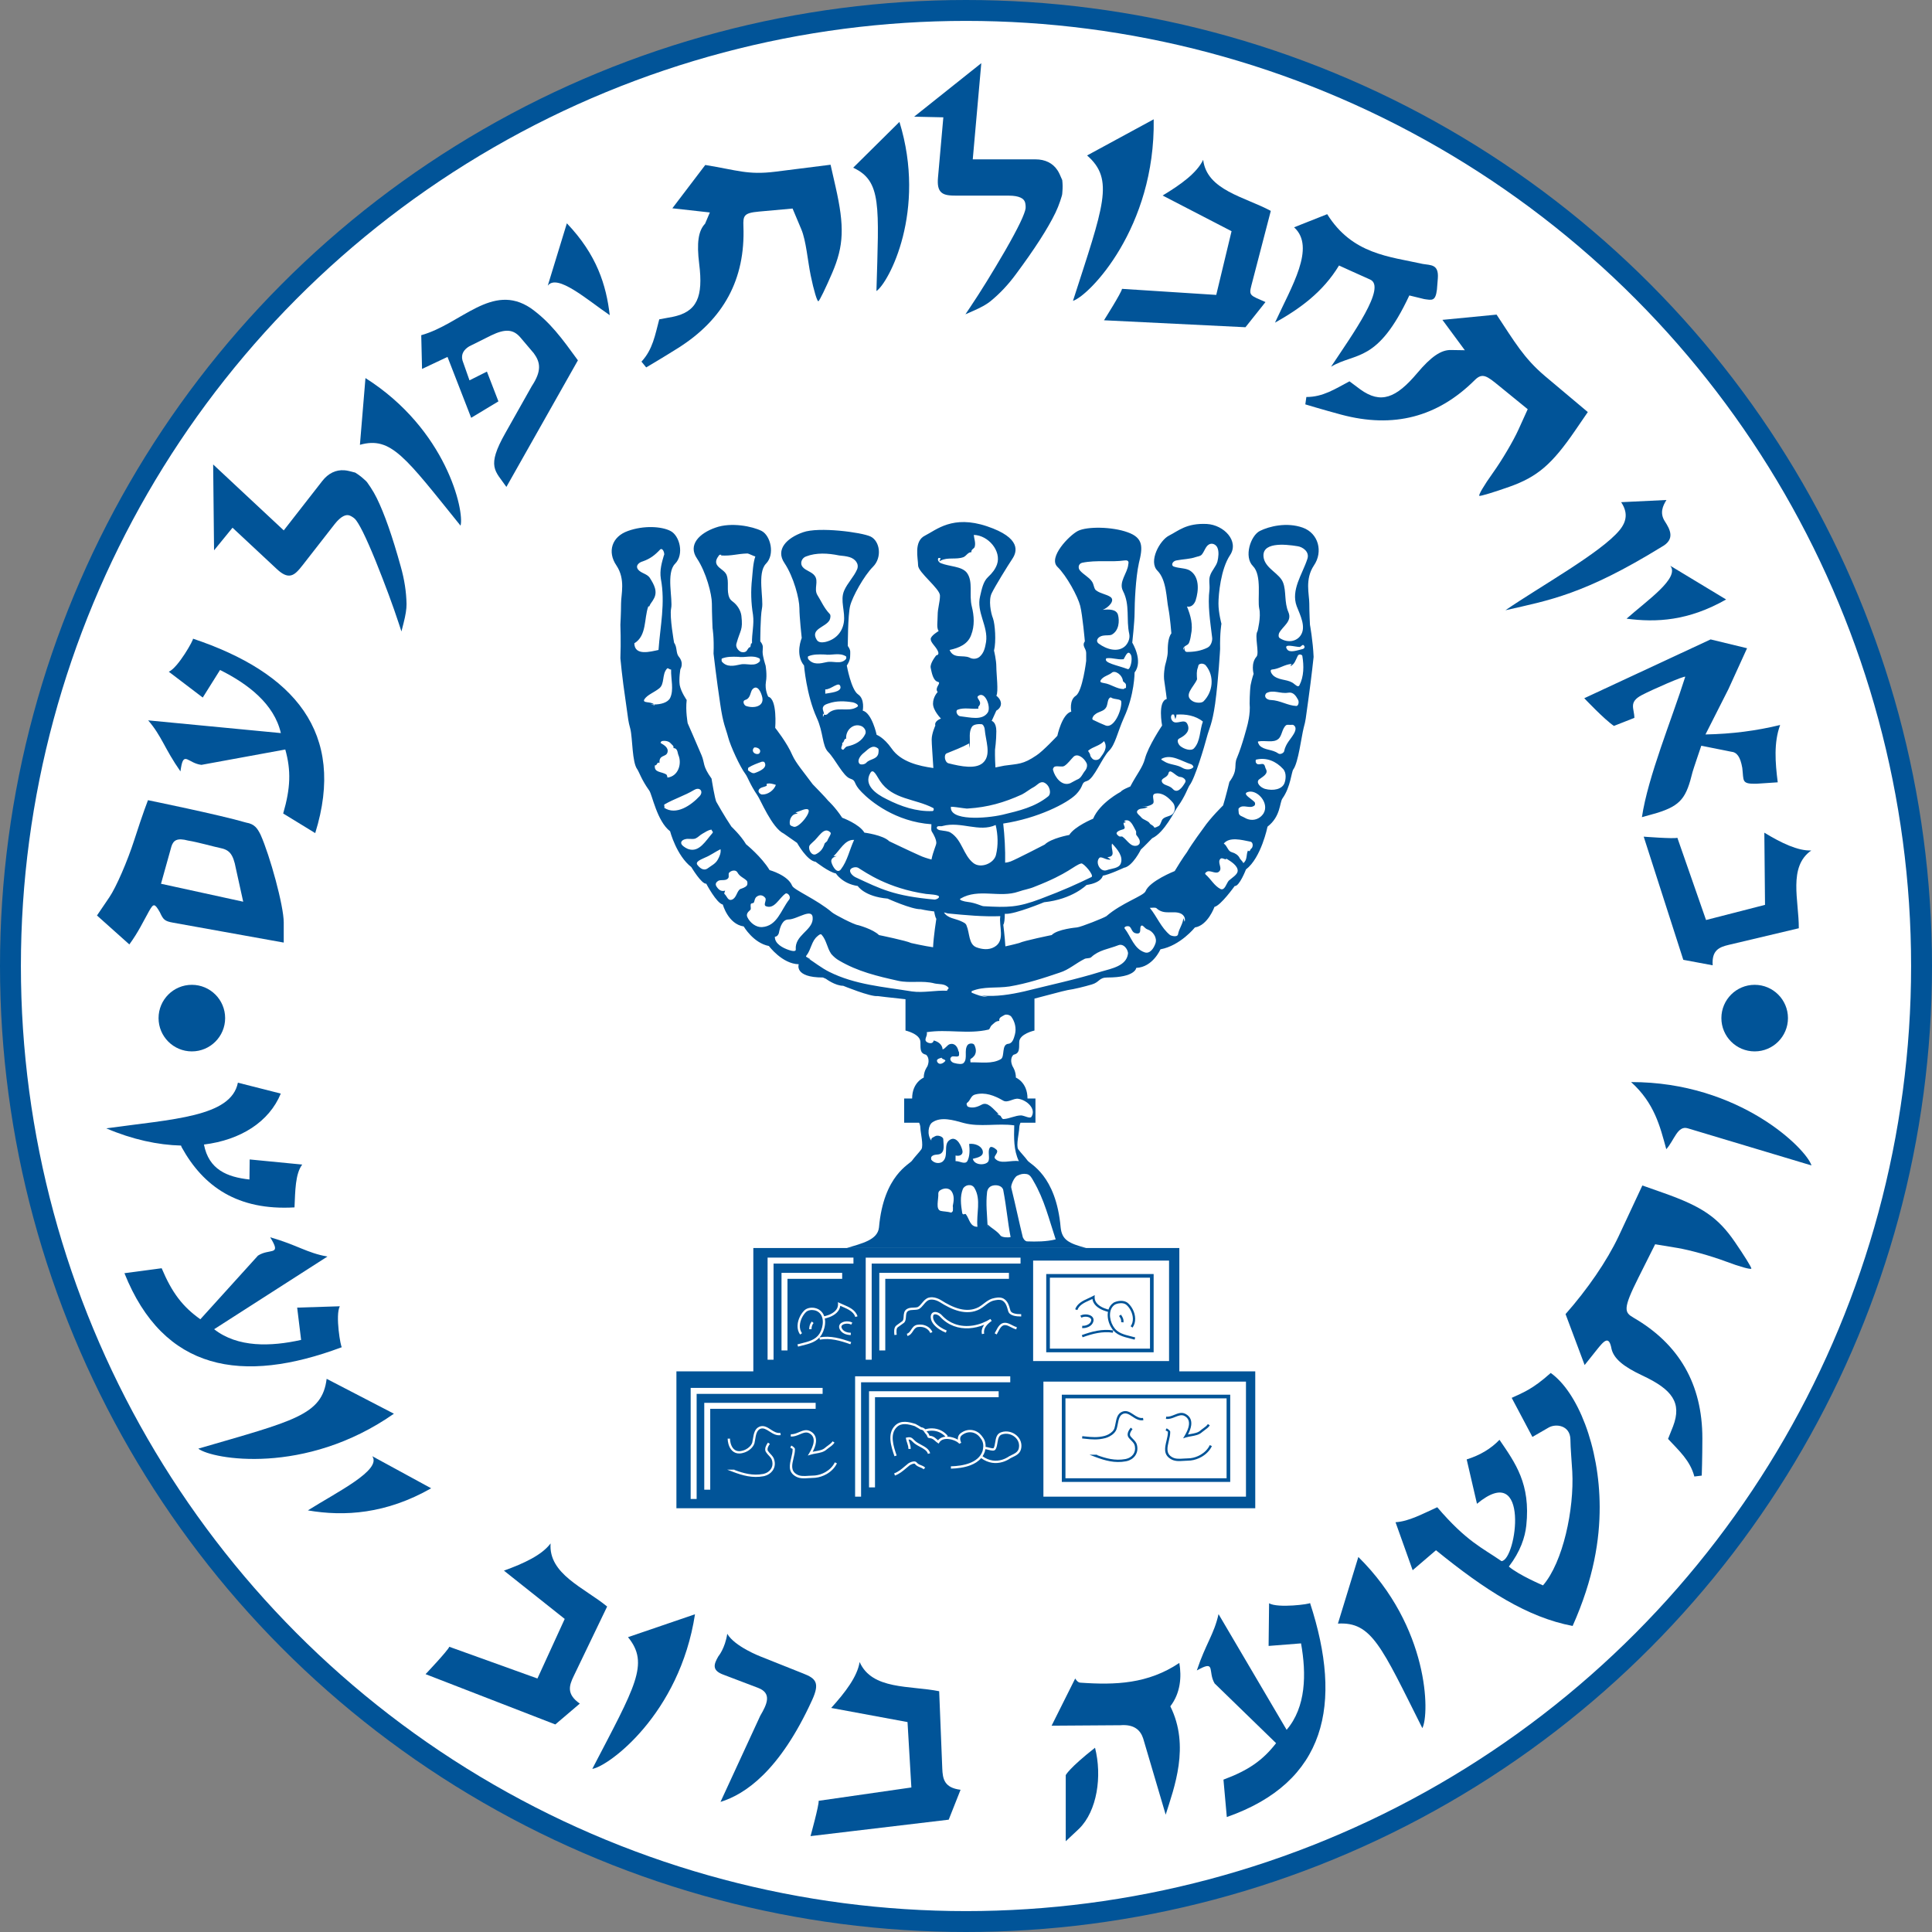 <?xml version="1.0" encoding="UTF-8" standalone="no"?>
<!-- Generator: Adobe Illustrator 15.1.0, SVG Export Plug-In . SVG Version: 6.00 Build 0)  -->

<svg
   xmlns:dc="http://purl.org/dc/elements/1.1/"
   xmlns:cc="http://creativecommons.org/ns#"
   xmlns:rdf="http://www.w3.org/1999/02/22-rdf-syntax-ns#"
   xmlns:svg="http://www.w3.org/2000/svg"
   xmlns="http://www.w3.org/2000/svg"
   xmlns:sodipodi="http://sodipodi.sourceforge.net/DTD/sodipodi-0.dtd"
   xmlns:inkscape="http://www.inkscape.org/namespaces/inkscape"
   version="1.1"
   id="Layer_1"
   x="0px"
   y="0px"
   width="990.609"
   height="990.609"
   viewBox="0 0 990.609 990.609"
   enable-background="new 0 0 858 1061"
   xml:space="preserve"
   sodipodi:docname="Mossad_seal.svg"
   inkscape:version="0.92.3 (2405546, 2018-03-11)"
   style="image-rendering:optimizeQuality;shape-rendering:geometricPrecision;text-rendering:geometricPrecision"><rect x="0" y="0" width="990.609" height="990.609" fill="#808080" stroke="none"/><defs
   id="defs47">
	
	
	

	
	
	
</defs><sodipodi:namedview
   pagecolor="#ffffff"
   bordercolor="#666666"
   borderopacity="1"
   objecttolerance="10"
   gridtolerance="10"
   guidetolerance="10"
   inkscape:pageopacity="0"
   inkscape:pageshadow="2"
   inkscape:window-width="1920"
   inkscape:window-height="1005"
   id="namedview45"
   showgrid="false"
   inkscape:zoom="0.5382129"
   inkscape:cx="-27.778156"
   inkscape:cy="401.34052"
   inkscape:window-x="-9"
   inkscape:window-y="-9"
   inkscape:window-maximized="1"
   inkscape:current-layer="Layer_1"
   fit-margin-top="0"
   fit-margin-left="0"
   fit-margin-right="0"
   fit-margin-bottom="0" />

<desc
   id="desc4">Emblem of Israel</desc>















<circle
   style="display:inline;opacity:1;fill:#ffffff;fill-opacity:1;stroke:#015498;stroke-width:10.714;stroke-opacity:1"
   id="path5359"
   cx="495.304"
   cy="495.304"
   r="489.947" /><path
   style="display:inline;fill:#015498;fill-opacity:1;stroke:none;stroke-width:2.835px;stroke-linecap:butt;stroke-linejoin:miter;stroke-opacity:1"
   d="m 216.397,189.168 13.055,-6.166 12.138,31.219 13.967,-8.424 -5.892,-15.268 -8.939,4.486 -3.594,-10.203 c -0.903,-3.355 0.907,-5.687 3.449,-7.221 l 11.239,-5.603 c 7.276,-3.538 11.335,-3.112 14.855,0.862 l 7.028,8.282 c 3.344,4.582 4.179,8.943 -1.038,16.855 l -13.516,23.991 c -9.933,17.522 -5.239,19.323 0.498,27.685 l 36.668,-64.908 c -8.14,-11.194 -14.244,-19.674 -24.202,-26.764 -19.853,-13.33 -35.672,8.198 -56.126,13.875 z"
   id="path5211"
   inkscape:connector-curvature="0"
   sodipodi:nodetypes="cccccccccccccccccc" /><path
   style="display:inline;fill:#015498;fill-opacity:1;stroke:none;stroke-width:2.835px;stroke-linecap:butt;stroke-linejoin:miter;stroke-opacity:1"
   d="m 613.653,856.504 1.59,-0.848 c 7.955,-4.114 4.065,1.548 7.525,7.495 l 31.531,30.637 c -6.832,8.814 -14.189,13.936 -26.987,18.696 l 1.719,19.181 c 50.982,-17.867 59.64,-57.854 42.674,-109.76 0.224,0.588 -16.554,2.785 -20.995,0.156 l -0.253,21.872 16.633,-1.311 c 2.802,15.708 2.591,32.643 -7.388,44.323 L 624.792,827.62 c -2.348,10.486 -6.573,15.176 -11.136,28.884 z"
   id="path4885"
   inkscape:connector-curvature="0"
   sodipodi:nodetypes="cccccccccccccc" /><path
   sodipodi:nodetypes="cccccccccccccc"
   inkscape:connector-curvature="0"
   id="path4889"
   d="m 138.54,634.399 0.915,1.553 c 4.452,7.771 -1.371,4.127 -7.169,7.836 l -29.558,32.65 C 93.629,669.989 88.196,662.858 82.891,650.276 l -19.09,2.539 c 20.037,50.17 60.358,57.105 111.489,37.929 -0.581,0.244 -3.492,-16.419 -1.056,-20.969 l -21.863,0.686 2.023,16.562 c -15.574,3.473 -32.502,3.988 -44.599,-5.481 l 58.076,-37.256 c -10.577,-1.897 -15.444,-5.916 -29.335,-9.888 z"
   style="display:inline;fill:#015498;fill-opacity:1;stroke:none;stroke-width:2.835px;stroke-linecap:butt;stroke-linejoin:miter;stroke-opacity:1" /><path
   sodipodi:nodetypes="cccccccccccccc"
   inkscape:connector-curvature="0"
   id="path4887"
   d="m 92.525,395.52 0.268,-1.782 c 1.439,-8.839 3.665,-2.341 10.504,-1.568 l 42.981,-7.874 c 3.003,10.74 2.729,19.7 -1.079,32.813 l 16.424,10.055 c 16.049,-51.583 -10.893,-82.373 -62.68,-99.696 0.606,0.173 -7.633,14.95 -12.395,16.947 l 17.41,13.242 8.864,-14.135 c 14.282,7.115 27.752,17.38 31.18,32.356 L 75.974,369.36 c 7.019,8.137 8.265,14.324 16.551,26.16 z"
   style="display:inline;fill:#015498;fill-opacity:1;stroke:none;stroke-width:2.835px;stroke-linecap:butt;stroke-linejoin:miter;stroke-opacity:1" /><path
   style="color:#000000;font-style:normal;font-variant:normal;font-weight:normal;font-stretch:normal;font-size:medium;line-height:100%;font-family:DiplomaFb-Regular;-inkscape-font-specification:DiplomaFb-Regular;font-variant-ligatures:normal;font-variant-position:normal;font-variant-caps:normal;font-variant-numeric:normal;font-variant-alternates:normal;font-feature-settings:normal;text-indent:0;text-align:start;text-decoration:none;text-decoration-line:none;text-decoration-style:solid;text-decoration-color:#000000;letter-spacing:0px;word-spacing:0px;text-transform:none;writing-mode:lr-tb;direction:ltr;text-orientation:mixed;dominant-baseline:auto;baseline-shift:baseline;text-anchor:start;white-space:normal;shape-padding:0;clip-rule:nonzero;display:inline;overflow:visible;visibility:visible;opacity:1;isolation:auto;mix-blend-mode:normal;color-interpolation:sRGB;color-interpolation-filters:linearRGB;solid-color:#000000;solid-opacity:1;vector-effect:none;fill:#015498;fill-opacity:1;fill-rule:nonzero;stroke:none;stroke-width:2.587;stroke-linecap:butt;stroke-linejoin:miter;stroke-miterlimit:4;stroke-dasharray:none;stroke-dashoffset:0;stroke-opacity:1;color-rendering:auto;image-rendering:auto;shape-rendering:auto;text-rendering:auto;enable-background:accumulate"
   d="m 109.293,238.155 0.461,44.015 2.268,-2.769 7.199,-8.822 22.668,21.158 c 2.667,2.488 5.032,3.856 7.352,3.266 1.982,-0.486 3.643,-2.289 5.943,-5.237 l 16.371,-20.988 c 1.6,-2.052 3.117,-3.389 4.417,-4.064 1.289,-0.671 2.313,-0.752 3.385,-0.359 0.995,0.438 1.873,1.007 2.643,1.716 0.806,0.799 2.292,3.132 4.083,6.741 1.79,3.61 3.958,8.531 6.506,14.761 4.924,12.246 8.876,22.914 11.856,31.991 l 1.386,4.212 1.095,-4.295 c 1.035,-4.029 1.55,-7.254 1.52,-9.775 -0.114,-6.225 -1.096,-12.6 -2.945,-19.122 -4.275,-15.451 -8.368,-27.178 -12.347,-35.241 -0.972,-1.953 -2.037,-3.807 -3.189,-5.54 -0.585,-0.863 -1.055,-1.557 -1.417,-2.061 -0.366,-0.503 -0.529,-0.765 -0.88,-1.085 -0.268,-0.255 -0.555,-0.495 -0.824,-0.748 -1.442,-1.336 -2.978,-2.526 -4.627,-3.527 l -0.161,-0.096 -0.187,-0.031 c -2.368,-0.657 -4.043,-1.05 -5.282,-1.121 -4.382,-0.355 -8.297,1.586 -11.313,5.453 L 145.492,271.947 Z"
   id="path5416"
   inkscape:connector-curvature="0" /><path
   inkscape:connector-curvature="0"
   id="path5418"
   d="m 503.148,32.386 -34.423,27.434 3.578,0.085 11.384,0.249 -2.741,30.887 c -0.322,3.633 0.054,6.34 1.946,7.806 1.603,1.261 4.046,1.465 7.784,1.465 l 26.618,0 c 2.603,2.7e-4 4.589,0.374 5.922,0.983 1.321,0.604 2.015,1.362 2.369,2.444 0.271,1.053 0.36,2.096 0.272,3.139 -0.135,1.126 -1.056,3.735 -2.804,7.366 -1.745,3.631 -4.292,8.368 -7.638,14.208 -6.627,11.415 -12.609,21.091 -17.934,29.024 l -2.469,3.683 4.06,-1.779 c 3.812,-1.666 6.673,-3.239 8.643,-4.813 4.839,-3.918 9.261,-8.614 13.267,-14.083 9.554,-12.874 16.283,-23.313 20.193,-31.41 0.943,-1.967 1.749,-3.947 2.406,-5.922 0.32,-0.992 0.579,-1.789 0.754,-2.386 0.173,-0.598 0.273,-0.889 0.31,-1.361 0.032,-0.367 0.054,-0.744 0.086,-1.108 0.172,-1.959 0.161,-3.902 -0.064,-5.817 l -0.023,-0.184 -0.086,-0.164 c -0.934,-2.274 -1.663,-3.833 -2.365,-4.855 -2.415,-3.674 -6.354,-5.566 -11.258,-5.566 l -32.163,2e-6 z"
   style="color:#000000;font-style:normal;font-variant:normal;font-weight:normal;font-stretch:normal;font-size:medium;line-height:100%;font-family:DiplomaFb-Regular;-inkscape-font-specification:DiplomaFb-Regular;font-variant-ligatures:normal;font-variant-position:normal;font-variant-caps:normal;font-variant-numeric:normal;font-variant-alternates:normal;font-feature-settings:normal;text-indent:0;text-align:start;text-decoration:none;text-decoration-line:none;text-decoration-style:solid;text-decoration-color:#000000;letter-spacing:0px;word-spacing:0px;text-transform:none;writing-mode:lr-tb;direction:ltr;text-orientation:mixed;dominant-baseline:auto;baseline-shift:baseline;text-anchor:start;white-space:normal;shape-padding:0;clip-rule:nonzero;display:inline;overflow:visible;visibility:visible;opacity:1;isolation:auto;mix-blend-mode:normal;color-interpolation:sRGB;color-interpolation-filters:linearRGB;solid-color:#000000;solid-opacity:1;vector-effect:none;fill:#015498;fill-opacity:1;fill-rule:nonzero;stroke:none;stroke-width:2.587;stroke-linecap:butt;stroke-linejoin:miter;stroke-miterlimit:4;stroke-dasharray:none;stroke-dashoffset:0;stroke-opacity:1;color-rendering:auto;image-rendering:auto;shape-rendering:auto;text-rendering:auto;enable-background:accumulate" /><path
   sodipodi:nodetypes="cscscccccccccccccccc"
   inkscape:connector-curvature="0"
   d="m 120.956,445.365 c -1.44,-7.771 -3.482,-9.684 -8.342,-10.628 -2.815,-0.547 -10.92,-2.893 -16.163,-3.741 -5.711,-1.53 -7.514,-0.116 -8.534,2.925 l -5.365,19.215 42.148,9.204 z m -71.232,24.042 6.342,-9.345 c 3.488,-5.14 9.248,-18.384 12.801,-29.432 4.511,-14.028 7.006,-20.345 7.006,-20.345 0,0 36.744,7.496 50.372,11.494 4.364,0.739 5.743,3.003 7.342,6.16 4.825,10.765 11.897,36.479 11.898,45.041 l 1e-5,10.311 -56.739,-10.205 c -4.392,-0.786 -5.023,-1.578 -6.77,-5.336 -2.721,-4.756 -3.267,-4.543 -5.507,-0.655 -3.208,5.728 -5.491,10.759 -10.146,17.147 z"
   style="display:inline;fill:#015498;fill-opacity:1;stroke-width:2.835"
   id="path5215" /><path
   sodipodi:nodetypes="cscczcc"
   inkscape:connector-curvature="0"
   id="path5217"
   d="m 771.889,312.904 c 17.489,-12.049 49.087,-29.57 58.536,-41.078 3.983,-4.849 4.073,-9.415 0.799,-14.34 l 23.23,-1.12 c -1.939,3.065 -3.522,6.748 -0.84,10.916 2.683,4.167 5.522,9.244 -1.679,13.154 -39.687,24.419 -57.59,27.347 -80.047,32.467 z"
   style="display:inline;fill:#015498;fill-opacity:1;stroke:none;stroke-width:2.835px;stroke-linecap:butt;stroke-linejoin:miter;stroke-opacity:1" /><path
   sodipodi:nodetypes="ccccccccscc"
   inkscape:connector-curvature="0"
   id="path5219"
   d="m 369.432,923.897 20.374,-44.155 c 3.437,-5.877 6.167,-11.533 -1.114,-14.313 l -17.638,-6.704 c -6.215,-2.23 -5.084,-5.38 -2.716,-9.481 0,0 3.407,-4.005 4.556,-11.544 3.784,6.554 17.084,11.653 17.084,11.653 l 21.769,8.677 c 6.586,2.539 8.701,4.783 4.683,13.597 -16.606,36.425 -34.385,48.396 -46.999,52.271 z"
   style="display:inline;fill:#015498;fill-opacity:1;stroke:none;stroke-width:3.111px;stroke-linecap:butt;stroke-linejoin:miter;stroke-opacity:1" /><path
   sodipodi:nodetypes="ccscccccc"
   inkscape:connector-curvature="0"
   id="path5221"
   d="m 539.195,884.828 12.105,-24.21 c 0,0 1.087,2.033 2.518,2.137 18.205,1.299 34.838,0.635 50.87,-10.113 1.208,7.086 0.635,15.423 -4.618,22.251 10.187,20.43 1.942,41.786 -2.379,55.557 L 586.158,891.398 c -1.347,-4.154 -4.511,-7.401 -11.729,-6.809 z"
   style="display:inline;fill:#015498;fill-opacity:1;stroke:none;stroke-width:2.835px;stroke-linecap:butt;stroke-linejoin:miter;stroke-opacity:1" /><path
   sodipodi:nodetypes="ccccc"
   inkscape:connector-curvature="0"
   id="path5223"
   d="m 546.447,910.176 c 0,0 1.598,-3.49 15.012,-14.042 3.717,14.557 1.1,32.4 -8.166,41.509 l -6.845,6.431 z"
   style="display:inline;fill:#015498;fill-opacity:1;stroke-width:2.737" /><path
   sodipodi:nodetypes="cccc"
   inkscape:connector-curvature="0"
   id="path5231"
   d="m 101.674,742.776 c 6.992,5.448 54.72,13.992 100.305,-17.912 l -34.496,-17.891 c -2.309,18.709 -16.744,21.5 -65.808,35.803 z"
   style="display:inline;fill:#015498;fill-opacity:1;stroke:none;stroke-width:2.835px;stroke-linecap:butt;stroke-linejoin:miter;stroke-opacity:1" /><path
   sodipodi:nodetypes="cccc"
   inkscape:connector-curvature="0"
   id="path5233"
   d="m 729.296,886.075 c 3.769,-7.227 3.589,-51.813 -32.823,-87.758 l -10.466,34.167 c 17.304,-1.011 22.222,11.583 43.288,53.591 z"
   style="display:inline;fill:#015498;fill-opacity:1;stroke:none;stroke-width:2.607px;stroke-linecap:butt;stroke-linejoin:miter;stroke-opacity:1" /><path
   style="display:inline;fill:#015498;fill-opacity:1;stroke:none;stroke-width:2.835px;stroke-linecap:butt;stroke-linejoin:miter;stroke-opacity:1"
   d="m 928.818,597.567 c -2.612,-8.47 -36.85,-42.803 -92.491,-42.747 11.983,10.819 14.812,22.641 18.038,34.419 4.094,-4.553 5.755,-12.292 11.004,-10.717 z"
   id="path5235"
   inkscape:connector-curvature="0"
   sodipodi:nodetypes="cccsc" /><path
   sodipodi:nodetypes="cccc"
   inkscape:connector-curvature="0"
   id="path5237"
   d="m 236.139,269.527 c 2.058,-7.556 -7.224,-49.373 -48.754,-75.672 l -2.84,34.214 c 16.038,-4.487 23.227,6.335 51.593,41.458 z"
   style="display:inline;fill:#015498;fill-opacity:1;stroke:none;stroke-width:2.504px;stroke-linecap:butt;stroke-linejoin:miter;stroke-opacity:1" /><path
   style="display:inline;fill:#015498;fill-opacity:1;stroke:none;stroke-width:2.598px;stroke-linecap:butt;stroke-linejoin:miter;stroke-opacity:1"
   d="m 157.867,774.435 c 18.791,3.234 40.145,1.794 63.21,-11.332 l -30.215,-16.462 c 5.06,7.117 -18.194,18.437 -32.995,27.794 z"
   id="path5241"
   inkscape:connector-curvature="0"
   sodipodi:nodetypes="cccc" /><path
   sodipodi:nodetypes="cccc"
   inkscape:connector-curvature="0"
   id="path5243"
   d="m 834.003,317.221 c 15.411,2.017 31.697,1.143 51.04,-9.845 l -28.633,-17.299 c 5.018,6.27 -11.923,17.82 -22.407,27.144 z"
   style="display:inline;fill:#015498;fill-opacity:1;stroke:none;stroke-width:2.231px;stroke-linecap:butt;stroke-linejoin:miter;stroke-opacity:1" /><path
   style="display:inline;fill:#015498;fill-opacity:1;stroke:none;stroke-width:2.231px;stroke-linecap:butt;stroke-linejoin:miter;stroke-opacity:1"
   d="m 312.64,161.603 c -1.8,-15.438 -6.618,-31.019 -21.989,-47.101 l -9.798,31.986 c 4.857,-6.396 20.188,7.22 31.787,15.115 z"
   id="path5245"
   inkscape:connector-curvature="0"
   sodipodi:nodetypes="cccc" /><path
   style="display:inline;fill:#015498;fill-opacity:1;stroke:none;stroke-width:2.648px;stroke-linecap:butt;stroke-linejoin:miter;stroke-opacity:1"
   d="m 303.691,906.973 c 8.192,-1.203 44.77,-27.91 52.658,-79.28 l -34.347,11.74 c 11.139,13.636 3.706,25.183 -18.311,67.54 z"
   id="path5247"
   inkscape:connector-curvature="0"
   sodipodi:nodetypes="cccc" /><path
   style="display:inline;fill:#015498;fill-opacity:1;stroke:none;stroke-width:2.835px;stroke-linecap:butt;stroke-linejoin:miter;stroke-opacity:1"
   d="m 550.15,154.274 c 8.431,-2.736 42.261,-37.471 41.394,-93.104 l -34.153,18.538 c 14.198,12.399 8.418,25.918 -7.241,74.566 z"
   id="path5249"
   inkscape:connector-curvature="0"
   sodipodi:nodetypes="cccc" /><path
   sodipodi:nodetypes="cccc"
   inkscape:connector-curvature="0"
   id="path5251"
   d="m 449.379,149.241 c 6.299,-4.28 25.871,-41.055 11.803,-86.744 l -23.726,23.491 c 14.689,6.822 13.166,19.361 11.923,63.253 z"
   style="display:inline;fill:#015498;fill-opacity:1;stroke:none;stroke-width:2.436px;stroke-linecap:butt;stroke-linejoin:miter;stroke-opacity:1" /><path
   style="display:inline;fill:#015498;fill-opacity:1;stroke:none;stroke-width:2.835px;stroke-linecap:butt;stroke-linejoin:miter;stroke-opacity:1"
   d="m 426.179,875.726 c 7.388,-8.166 13.429,-16.163 14.587,-23.549 6.329,14.404 25.907,11.976 40.785,14.982 l 1.585,39.54 c 0.213,5.433 0.988,9.951 9.378,10.989 l -6.073,15.33 -70.853,8.427 c 0,0 4.468,-16.123 4.162,-18.104 l 47.545,-6.837 -1.974,-33.532 z"
   id="path5257"
   inkscape:connector-curvature="0"
   sodipodi:nodetypes="ccccccccccc" /><path
   style="display:inline;fill:#015498;fill-opacity:1;stroke:none;stroke-width:2.835px;stroke-linecap:butt;stroke-linejoin:miter;stroke-opacity:1"
   d="m 258.382,805.326 c 10.355,-3.746 19.441,-7.976 23.928,-13.957 -1.166,15.69 17.264,22.728 28.993,32.362 L 294.159,859.394 c -2.361,4.898 -3.795,9.252 3.128,14.105 l -12.554,10.691 -66.529,-25.789 c 0,0 11.508,-12.144 12.167,-14.037 l 45.197,16.261 13.984,-30.54 z"
   id="path5259"
   inkscape:connector-curvature="0"
   sodipodi:nodetypes="ccccccccccc" /><path
   style="display:inline;fill:#015498;fill-opacity:1;stroke:none;stroke-width:2.635px;stroke-linecap:butt;stroke-linejoin:miter;stroke-opacity:1"
   d="m 904.641,426.951 c 8.765,5.288 17.137,9.377 24.084,9.119 -12.017,8.339 -6.317,25.771 -6.413,39.881 l -35.796,8.483 c -4.92,1.162 -8.905,2.672 -8.358,10.513 l -15.069,-2.813 -20.299,-63.151 c 0,0 15.507,1.208 17.26,0.576 l 14.699,42.166 30.245,-7.768 z"
   id="path5261"
   inkscape:connector-curvature="0"
   sodipodi:nodetypes="ccccccccccc" /><path
   sodipodi:nodetypes="ccccccccccc"
   inkscape:connector-curvature="0"
   id="path5263"
   d="m 596.114,100.245 c 9.441,-5.668 17.544,-11.565 20.798,-18.297 1.872,15.621 21.312,18.985 34.675,26.183 l -9.968,38.295 c -1.376,5.26 -0.489,5.023 7.239,8.454 l -10.264,12.905 -72.536,-3.568 c 0,0 8.959,-14.13 9.242,-16.114 l 48.313,3.106 7.851,-32.659 z"
   style="display:inline;fill:#015498;fill-opacity:1;stroke:none;stroke-width:2.835px;stroke-linecap:butt;stroke-linejoin:miter;stroke-opacity:1" /><circle
   r="17.068"
   cy="522.022"
   cx="98.367"
   id="circle5265"
   style="display:inline;opacity:1;fill:#015498;fill-opacity:1;stroke:none;stroke-width:2.679;stroke-opacity:1" /><circle
   style="display:inline;opacity:1;fill:#015498;fill-opacity:1;stroke:none;stroke-width:2.679;stroke-opacity:1"
   id="circle5267"
   cx="899.686"
   cy="522.022"
   r="17.068" /><path
   inkscape:connector-curvature="0"
   id="path5269"
   d="m 855.272,737.778 2.578,-6.466 c 4.586,-12.062 -0.39,-18.841 -15.682,-26.002 -9.896,-4.635 -14.629,-8.686 -15.855,-13.569 -1.297,-7.246 -3.77,-4.435 -7.779,0.604 l -6.031,7.564 -9.785,-26.123 c 11.085,-12.538 21.203,-27.163 27.204,-39.887 l 12.179,-26.063 10.88,3.838 c 19.784,6.98 27.905,12.554 36.505,25.054 4.679,6.799 8.506,12.958 8.505,13.685 4.8e-4,0.727 -5.967,-0.925 -13.259,-3.67 -7.293,-2.746 -18.392,-5.841 -24.666,-6.879 l -11.407,-1.886 -8.561,17.078 c -8.106,16.171 -7.248,17.837 -2.501,20.589 23.358,13.535 35.271,34.114 35.271,61.831 3e-5,9.655 -0.316,19.119 -0.316,19.119 l -3.796,0.463 c -2.18,-8.262 -7.864,-13.201 -13.486,-19.281 z"
   style="display:inline;opacity:1;fill:#015498;fill-opacity:1;stroke-width:2.791"
   sodipodi:nodetypes="cccccccccccccscscccccc" /><path
   inkscape:connector-curvature="0"
   id="path5271"
   d="m 691.934,195.52 5.579,4.164 c 10.464,7.552 18.299,4.5 29.175,-8.418 7.038,-8.36 12.176,-11.883 17.21,-11.803 l 7.176,0.113 -5.745,-7.784 -5.745,-7.784 27.766,-2.69 c 9.241,13.953 14.02,22.365 24.758,31.455 l 22.022,18.51 -6.523,9.516 c -11.862,17.303 -19.348,23.705 -33.649,28.777 -7.778,2.76 -14.718,4.862 -15.421,4.673 -0.702,-0.187 2.437,-5.524 6.977,-11.857 4.54,-6.333 10.402,-16.254 13.028,-22.045 l 4.774,-10.53 -14.862,-12.108 c -6.018,-4.903 -8.366,-6.731 -12.253,-2.857 -19.119,19.058 -41.756,24.917 -68.53,17.744 -9.326,-2.499 -18.385,-5.254 -18.385,-5.254 l 0.536,-3.786 c 8.545,0.031 14.786,-4.18 22.114,-8.037 z"
   style="display:inline;opacity:1;fill:#015498;fill-opacity:1;stroke-width:2.791"
   sodipodi:nodetypes="ccccccccccccccscscccccc" /><path
   inkscape:connector-curvature="0"
   id="path4933"
   d="m 338.029,163.734 6.845,-1.267 c 12.649,-2.553 15.73,-10.377 13.634,-27.132 -1.356,-10.844 -0.453,-17.008 3.023,-20.648 l 2.438,-5.749 -9.615,-1.068 -9.615,-1.068 16.881,-22.209 c 16.518,2.692 21.74,5.176 35.704,3.468 l 28.542,-3.596 2.554,11.251 c 4.646,20.458 4.261,30.3 -1.727,44.242 -3.256,7.584 -6.426,14.105 -7.041,14.493 -0.612,0.391 -2.4,-5.541 -3.966,-13.174 -1.566,-7.633 -2.348,-17.834 -4.816,-23.695 l -4.487,-10.656 -17.301,1.567 c -7.731,0.701 -8.104,2.127 -7.899,7.614 1.003,26.977 -10.067,47.572 -33.515,62.353 -8.168,5.149 -16.342,9.928 -16.342,9.928 l -2.416,-2.964 c 5.827,-6.251 6.975,-13.692 9.119,-21.69 z"
   style="display:inline;opacity:1;fill:#015498;fill-opacity:1;stroke-width:2.791"
   sodipodi:nodetypes="ccccccccccccccscscccccc" /><path
   sodipodi:nodetypes="cccccccccccccccscccc"
   inkscape:connector-curvature="0"
   id="path5277"
   d="m 864.093,346.992 c -0.589,-0.559 -16.943,6.604 -22.261,9.395 -6.939,3.64 -3.875,6.819 -3.823,11.689 l -10.488,4.131 c -4.913,-3.288 -15.21,-14.202 -15.21,-14.202 l 64.791,-30.157 18.682,4.528 -9.567,20.991 -11.755,23.214 c 13.613,-0.249 26.14,-1.897 38.285,-4.853 -3.311,8.994 -2.527,19.216 -1.235,29.392 l -10.945,0.731 c -7.816,0.159 -6.416,-1.431 -7.229,-8.1 -1.004,-5.758 -2.775,-8.087 -5.776,-8.34 l -15.248,-3.049 c 0,0 -4.207,12.37 -4.464,13.415 -3.207,13.073 -5.767,17.195 -18.294,21.062 l -7.68,2.146 c 3.119,-20.881 15.229,-49.866 22.217,-71.991 z"
   style="display:inline;fill:#015498;fill-opacity:1;stroke-width:2.835" /><path
   sodipodi:nodetypes="cccccccccccc"
   inkscape:connector-curvature="0"
   id="path5279"
   d="m 154.946,597.115 -26.926,-2.621 -0.119,10.275 c -11.424,-1.236 -20.857,-5.055 -23.327,-17.921 18.832,-2.328 33.434,-11.63 39.393,-26.129 l -21.988,-5.584 c -3.495,17.621 -33.429,18.657 -67.485,23.413 13.342,5.714 26.402,8.52 38.318,8.827 l 0.351,0.894 c 11.124,20.114 28.648,32.497 57.836,30.806 0.387,-8.368 0.369,-17.196 3.952,-21.958 z"
   style="display:inline;fill:#015498;fill-opacity:1;stroke:none;stroke-width:2.835px;stroke-linecap:butt;stroke-linejoin:miter;stroke-opacity:1" /><path
   sodipodi:nodetypes="cccccccccscc"
   inkscape:connector-curvature="0"
   id="path5281"
   d="m 653.729,165.443 c 8.425,-18.45 21.096,-38.67 9.788,-48.897 l 16.987,-6.731 c 12.87,20.634 31.982,21.708 49.011,25.52 4.119,0.705 8.235,0.074 7.719,7.316 l -0.462,5.816 c -0.745,6.119 -2.559,5.451 -6.554,4.877 l -7.604,-1.857 c -16.354,34.926 -27.361,28.962 -40.138,36.543 11.232,-16.886 28.537,-40.95 20.048,-44.689 -5.636,-2.482 -15.961,-7.208 -15.961,-7.208 -8.335,13.746 -20.151,22.19 -32.837,29.31 z"
   style="display:inline;fill:#015498;fill-opacity:1;stroke:none;stroke-width:2.835px;stroke-linecap:butt;stroke-linejoin:miter;stroke-opacity:1" /><path
   sodipodi:nodetypes="cccscccscsccsccccccc"
   inkscape:connector-curvature="0"
   id="path5283"
   d="m 724.323,805.108 11.959,-10.241 c 25.286,20.543 46.934,34.434 70.067,38.815 10.879,-24.422 13.904,-44.363 13.867,-61.054 -0.064,-31.067 -11.443,-58.985 -25.1,-68.658 -9.437,8.478 -14.402,10.13 -20.012,12.765 l 10.62,20.029 8.314,-4.796 c 3.793,-2.188 10.975,-1.113 11.166,5.98 0.032,4.663 0.708,11.778 0.965,16.643 1.012,19.231 -4.724,46.372 -15.006,58.293 0,0 -12.36,-5.233 -17.51,-9.648 5.912,-7.717 8.292,-15.003 8.938,-21.054 2.276,-21.325 -5.629,-32.058 -13.751,-43.942 -4.243,4.449 -9.776,7.859 -16.815,10.058 l 5.278,22.753 c 27.374,-22.718 20.349,28.905 12.572,29.4 -9.811,-6.815 -17.835,-9.968 -32.94,-27.627 -7.431,3.308 -14.465,7.261 -21.393,7.681 z"
   style="display:inline;fill:#015498;fill-opacity:1;stroke:none;stroke-width:2.835px;stroke-linecap:butt;stroke-linejoin:miter;stroke-opacity:1" /><path
   style="fill:#ffffff;stroke-width:0.795"
   inkscape:connector-curvature="0"
   id="path19"
   d="m 513.579,572.419 c -0.094,-0.062 -0.189,-0.127 -0.281,-0.196 -0.165,-0.118 -0.328,-0.243 -0.492,-0.375 7.9e-4,-10e-6 7.9e-4,-10e-6 7.9e-4,7.9e-4 l 0.051,0.069 c 0.049,0.068 0.095,0.14 0.141,0.211 l 0.006,0.002 z" /><path
   style="fill:#ffffff;stroke-width:0.795"
   inkscape:connector-curvature="0"
   id="path21"
   d="m 512.144,571.285 c 0.219,0.196 0.44,0.384 0.661,0.562 -0.185,-0.24 -0.398,-0.443 -0.661,-0.562 z" /><path
   style="fill:#015498;fill-opacity:1;stroke-width:0.795"
   inkscape:connector-curvature="0"
   id="path23"
   d="m 667.923,270.528 c -8.159,-2.89 -17.168,-0.679 -21.927,1.7 -4.759,2.379 -8.33,13.258 -3.569,18.018 4.759,4.76 2.21,16.999 3.229,21.758 1.02,4.25 -0.85,11.559 -0.85,11.559 -1.699,2.379 1.02,11.219 -0.51,13.089 -3.06,3.4 -1.53,8.84 -1.53,8.84 0,0 -0.85,2.38 -1.53,5.78 -0.51,3.57 -0.51,9.519 -0.51,9.519 0.51,5.27 -1.19,11.219 -1.19,11.219 0,0 -2.55,10.029 -5.27,16.488 -1.87,4.079 0.85,5.949 -3.909,12.409 0,0 -2.039,8.329 -3.23,12.069 0,0 -6.459,6.289 -10.029,11.559 0,0 -5.949,7.989 -8.5,12.409 0,0 -2.209,2.89 -6.289,9.689 0,0 -12.918,5.1 -14.959,10.369 -1.02,2.38 -12.238,5.95 -20.058,12.749 -1.189,0.85 -13.088,5.609 -15.129,5.78 0,0 -10.029,0.85 -12.918,3.91 0,0 -14.279,2.89 -16.659,4.079 0,0 -3.681,1.012 -7.094,1.717 -0.305,-5.089 -1.066,-11.066 -1.066,-11.066 0.559,-0.783 0.752,-2.906 0.776,-5.636 l 0.585,0.028 c 4.759,0.17 19.548,-5.949 19.548,-5.949 14.618,-1.53 21.758,-8.839 21.758,-8.839 7.989,-1.19 8.33,-4.76 8.33,-4.76 3.23,-0.51 10.88,-4.079 10.88,-4.079 4.419,-0.68 8.669,-9.349 8.669,-9.349 1.189,-1.021 5.78,-5.78 5.78,-5.78 6.289,-2.89 11.558,-14.108 13.089,-16.149 3.909,-5.439 5.099,-9.519 6.119,-11.048 2.72,-3.4 7.649,-20.058 8.839,-24.648 1.19,-4.59 2.72,-6.46 4.25,-17.168 1.7,-12.409 2.55,-28.047 2.55,-28.047 -0.17,-8.33 0.679,-12.919 0.679,-12.919 0,0 -1.53,-5.609 -1.53,-10.369 0,-4.76 1.19,-17.678 5.949,-24.818 4.76,-7.14 -3.059,-15.469 -11.899,-15.978 -10.539,-0.51 -14.618,3.57 -19.377,5.949 -4.76,2.38 -10.71,13.259 -5.95,18.019 4.76,4.76 4.59,14.619 5.61,19.378 0.85,4.25 1.53,12.749 1.53,12.749 -1.869,2.379 -1.869,7.139 -1.869,9.519 0,2.38 -1.36,6.969 -1.36,6.969 0,0 -1.02,4.759 -0.34,8.33 0.679,4.25 1.19,8.84 1.19,8.84 -4.76,1.19 -2.38,13.599 -2.38,13.599 0,0 -7.14,10.539 -8.839,17.168 -1.19,4.42 -4.08,7.65 -7.479,14.108 0,0 -4.079,1.53 -4.929,2.72 0,0 -10.71,5.609 -14.108,13.769 0,0 -9.52,3.91 -12.239,8.33 0,0 -9.349,1.7 -12.578,4.93 0,0 -15.129,7.819 -17.509,8.669 -0.945,0.348 -1.86,0.538 -2.794,0.621 0.13,-6.826 -0.276,-13.637 -0.987,-20.062 17.743,-2.683 32.762,-10.39 37.268,-14.895 4.59,-4.76 2.21,-5.95 5.78,-6.97 3.57,-1.19 7.649,-11.899 11.219,-15.469 3.23,-3.23 4.25,-9.349 7.65,-16.998 5.439,-11.729 5.439,-23.118 5.439,-23.118 4.59,-5.95 -1.19,-15.298 -1.19,-15.298 0,0 1.19,-10.708 1.19,-15.298 0,-4.76 0.511,-17.849 2.21,-25.498 2.039,-8.159 2.379,-12.918 -5.78,-15.808 -7.989,-2.89 -20.737,-3.059 -25.497,-0.679 -4.59,2.379 -15.298,13.599 -10.539,18.358 4.76,4.59 10.539,15.298 11.729,20.058 1.19,4.759 2.379,18.188 2.379,18.188 -1.7,2.38 0.679,3.57 0.679,5.949 0,2.379 10e-6,4.079 10e-6,4.079 0,0 -1.869,15.469 -5.269,17.849 -3.569,2.21 -2.38,8.159 -2.38,8.159 -4.759,1.19 -7.14,12.409 -7.14,12.409 0,0 -7.479,7.989 -10.709,10.029 -6.97,4.76 -9.349,4.249 -16.488,5.27 -1.091,0.182 -2.693,0.523 -4.545,0.915 -0.325,-5.305 -0.215,-9.074 -0.215,-9.074 0,0 0.68,-4.76 0.68,-9.519 -10e-6,-4.759 -2.38,-5.27 -2.38,-5.27 l 2.379,-5.27 c 0,0 2.38,-1.19 2.38,-3.57 0,-2.38 -2.38,-4.08 -2.38,-4.08 1.19,-1.87 -1e-5,-11.219 0,-14.789 -1e-5,-3.57 -1.189,-8.329 -1.189,-8.329 1.189,-4.76 0.51,-13.599 -0.511,-16.488 -1.19,-2.889 -2.38,-9.519 -0.679,-12.918 1.7,-3.57 8.33,-14.279 10.709,-17.849 2.21,-3.4 4.59,-10.539 -13.089,-16.488 -17.678,-5.95 -26.007,1.869 -31.788,4.759 -5.949,2.89 -3.569,11.729 -3.569,15.298 0,3.569 11.219,11.899 11.219,15.469 0,3.4 -1.189,6.46 -1.189,10.029 -10e-6,3.4 -0.68,6.46 0.51,8.159 0,0 -4.08,2.379 -4.08,4.079 0,1.87 2.38,3.57 3.57,5.95 1.189,2.38 -0.68,2.38 -0.68,2.38 0,0 -3.4,4.079 -2.89,6.459 0.51,2.38 1.19,6.46 3.57,7.14 2.379,0.511 -1.871,2.89 -10e-6,5.27 0,0 -2.38,2.38 -2.38,5.949 -1e-5,3.569 4.079,7.649 4.079,7.649 0,0 -3.569,1.19 -2.889,3.57 0,0 -1.871,4.08 -1.871,7.14 1e-5,2.289 0.43,7.568 0.86,14.648 l -0.18,-0.029 c -7.14,-1.02 -16.488,-3.06 -21.248,-10.029 -4.08,-5.78 -7.65,-6.969 -7.65,-6.969 0,0 -2.38,-11.219 -7.139,-12.409 0,0 1.19,-5.949 -2.38,-8.329 -3.569,-2.38 -5.78,-14.789 -5.78,-14.789 0,0 1.7,-2.38 1.7,-4.59 -1e-5,-2.38 0.511,-3.059 -1.19,-5.439 0,0 0,-15.808 1.19,-20.567 1.19,-4.76 7.14,-15.469 11.729,-20.058 4.76,-4.76 3.57,-13.089 -1.19,-15.469 -4.59,-2.21 -26.687,-5.1 -34.676,-2.21 -8.33,2.89 -14.279,8.839 -9.52,15.808 4.76,7.14 7.649,18.359 7.649,23.118 -1e-5,4.59 1.19,15.298 1.19,15.298 0,0 -3.569,8.329 1.19,14.108 0,0 1.19,14.959 6.46,26.688 3.57,7.649 2.72,14.448 5.949,17.678 3.57,3.57 7.649,12.409 11.219,13.599 3.569,1.19 1.19,2.21 5.949,6.97 4.524,4.691 17.302,15.16 35.73,16.439 -0.129,1.872 -0.126,3.181 0.136,3.619 1.19,1.87 2.38,4.249 2.38,5.949 0,1.153 -1.638,4.258 -2.483,8.521 -2.136,-0.554 -4.627,-1.366 -6.017,-2.061 -3.91,-1.7 -15.638,-7.309 -15.638,-7.309 -3.23,-3.229 -12.748,-4.419 -12.748,-4.419 -2.55,-4.419 -11.389,-7.649 -11.389,-7.649 -3.569,-5.44 -7.14,-8.669 -7.14,-8.669 -0.849,-1.19 -7.989,-8.5 -7.989,-8.5 -4.759,-6.459 -8.499,-10.709 -10.369,-14.789 -2.72,-6.46 -8.839,-14.108 -8.839,-14.108 0,0 1.19,-14.789 -3.569,-15.978 0,0 -1.87,-3.4 -1.19,-7.65 0.679,-3.57 -0.17,-8.33 -0.17,-8.33 0,0 -1.53,-4.59 -1.53,-6.969 0,-2.38 0.679,-3.06 -1.19,-5.439 0,0 0,-12.579 0.85,-16.829 1.02,-4.759 -2.549,-18.188 2.039,-22.948 4.759,-4.76 2.379,-14.449 -2.21,-16.828 -4.759,-2.38 -15.639,-4.59 -23.628,-1.7 -8.329,2.889 -14.279,8.839 -9.519,15.808 4.759,7.14 7.65,18.358 7.65,23.118 0,4.76 0.34,12.579 0.34,12.579 0,0 0.85,4.76 0.511,13.089 0,0 1.53,13.258 3.399,25.668 1.53,10.709 2.891,12.579 4.08,17.168 1.19,4.59 6.119,15.298 8.839,18.868 1.19,1.53 2.38,5.439 6.119,10.879 1.53,2.04 7.479,16.829 13.599,19.719 0,0 5.61,3.909 6.8,4.759 0,0 5.099,9.18 9.519,9.689 0,0 6.97,5.44 10.369,5.95 0,0 3.23,5.27 11.219,6.46 0,0 3.4,5.439 15.298,6.459 0,0 12.409,5.609 16.998,5.439 0,0 2.343,0.599 6.89,1.147 0.311,1.818 0.673,3.186 1.099,3.782 0,0 -1.43,9.02 -1.666,14.576 -4.246,-0.584 -11.252,-2.167 -11.252,-2.167 -2.38,-1.189 -16.488,-4.079 -16.488,-4.079 -3.06,-3.059 -10.709,-5.099 -10.709,-5.099 -2.039,-0.17 -12.069,-5.439 -13.259,-6.46 -7.989,-6.799 -19.718,-11.559 -20.567,-13.769 -2.21,-5.44 -11.56,-7.989 -11.56,-7.989 -4.079,-6.8 -12.068,-13.259 -12.068,-13.259 -2.72,-4.59 -7.479,-9.009 -7.479,-9.009 -3.569,-5.27 -7.649,-12.579 -7.649,-12.579 -0.85,-1.19 -2.549,-12.068 -2.549,-12.068 -4.76,-6.63 -3.4,-7.82 -5.1,-11.899 -2.719,-6.46 -7.14,-16.488 -7.14,-16.488 0,0 -1.189,-6.46 -0.51,-11.899 0,0 -2.89,-4.079 -3.569,-7.649 -0.511,-3.4 0.34,-8.159 0.34,-8.159 0,0 2.039,-3.06 -0.85,-6.46 -1.53,-1.87 -0.679,-4.76 -2.38,-7.14 0,0 -2.379,-13.258 -1.53,-17.508 1.02,-4.759 -2.72,-18.188 2.039,-22.948 4.759,-4.76 2.38,-14.449 -2.38,-16.828 -4.59,-2.38 -13.769,-2.89 -21.758,0 -8.329,2.89 -10.709,10.709 -5.949,17.678 4.76,7.14 2.38,14.789 2.38,19.548 0,4.76 -0.34,10.879 -0.34,10.879 0,0 0.34,8.84 0,17.168 0,0 0.85,9.689 2.72,22.098 1.529,10.709 1.189,9.689 2.379,14.109 1.19,4.759 0.849,17.168 3.57,20.737 1.02,1.53 2.209,5.439 6.118,10.878 1.53,2.04 3.91,15.639 10.71,20.908 0,0 3.229,12.409 10.879,18.358 0,0 5.269,8.839 7.649,8.499 0,0 5.27,10.029 8.5,10.709 0,0 2.72,10.029 10.709,11.219 0,0 4.93,8.499 12.918,10.029 0,0 6.799,9.179 15.298,9.349 0,0 -2.549,6.799 12.409,6.799 l 1.53,0.68 c 0,0 4.76,3.569 8.839,3.569 0,0 14.108,5.78 17.679,5.27 0,0 5.982,0.783 14.279,1.617 l 0,16.06 c 0,0 7.649,1.701 7.649,5.95 0,4.079 0,5.78 2.89,6.459 0,0 2.38,1.701 0.679,5.949 0,0 -1.869,2.38 -1.869,5.78 0,0 -5.95,2.38 -5.95,10.71 l -4.08,0 0,12.409 7.65,0 c 0,0 0.679,1.19 0.679,2.89 1e-5,1.869 1.701,8.839 0.511,10.709 -1.19,1.7 -3.57,4.08 -4.76,5.78 -1.02,1.87 -14.619,7.309 -16.998,34.338 -0.679,6.459 -8.839,8.159 -16.488,10.539 l 122.727,0 c -8.838,-2.379 -12.409,-4.08 -13.088,-10.539 -2.38,-27.028 -15.809,-32.468 -16.999,-34.338 -1.189,-1.7 -3.569,-4.08 -4.759,-5.78 -1.19,-1.87 0.511,-8.84 0.511,-10.709 0,-1.7 0.679,-2.89 0.679,-2.89 l 7.65,0 0,-12.409 -4.08,0 c -10e-6,-8.33 -5.95,-10.71 -5.95,-10.71 0,-3.399 -1.7,-5.78 -1.7,-5.78 -1.87,-4.249 0.51,-5.949 0.51,-5.949 2.891,-0.679 2.891,-2.38 2.891,-6.459 0,-4.25 7.819,-5.95 7.819,-5.95 l 0,-16.377 c 5.853,-1.468 14.342,-3.855 16.998,-4.361 3.569,-0.511 8.33,-1.7 12.409,-2.89 4.079,-1.19 3.569,-3.57 7.989,-3.57 14.449,0 14.789,-4.928 14.789,-4.928 8.5,-0.34 12.409,-9.52 12.409,-9.52 10.199,-1.87 17.679,-11.219 17.679,-11.219 6.629,-1.02 10.028,-10.539 10.028,-10.539 3.23,-0.679 10.369,-10.708 10.369,-10.708 2.38,0.34 5.78,-8.5 5.78,-8.5 7.819,-5.949 11.05,-21.927 11.05,-21.927 6.799,-5.27 6.118,-12.239 7.649,-14.449 4.25,-5.949 4.59,-13.769 5.609,-14.959 2.55,-3.57 4.08,-16.488 5.27,-21.248 1.19,-4.419 0.85,-3.57 2.38,-14.279 1.7,-12.238 2.72,-22.098 2.72,-22.098 -0.34,-8.159 -1.87,-16.488 -1.87,-16.488 0,0 -0.34,-6.118 -0.34,-10.878 10e-6,-4.76 -2.38,-12.409 2.38,-19.548 4.762,-6.973 2.382,-16.492 -5.777,-19.381 z m -60.174,130.547 c -1.53,2.72 -4.081,6.12 -6.46,3.4 -1.699,-1.869 -4.59,-1.699 -5.439,-3.4 -1.02,-2.21 2.55,-2.039 3.23,-4.419 0.679,-3.229 3.739,1.53 5.949,1.7 1.36,0 3.4,1.36 2.72,2.72 z m 9.349,-41.476 c -1.02,1.02 -3.909,0.85 -5.44,0 -5.324,-2.995 0.588,-7.457 2.116,-11.311 -0.144,-2.106 -0.325,-4.255 0.434,-6.028 0.17,-0.511 0.17,-1.53 0.85,-1.7 1.19,-0.679 2.72,0 3.23,0.679 4.59,5.611 3.57,13.6 -1.19,18.359 z m -13.938,-72.243 c 3.57,-0.68 6.97,-0.68 9.859,-1.7 0.85,-0.34 2.379,-0.34 3.23,-1.36 1.359,-1.7 1.87,-4.079 3.569,-5.099 1.701,-1.021 3.739,0 4.42,1.7 0.85,2.039 0.51,4.76 0,6.97 -0.68,2.55 -2.89,4.59 -3.739,7.14 -0.85,2.21 -0.17,4.59 -0.34,7.14 -1.02,8.159 0.34,16.319 1.36,24.818 0.17,1.19 -0.34,4.079 -2.38,5.099 -3.4,1.701 -6.97,2.21 -10.539,2.21 -0.869,0 -1.285,-0.817 -1.314,-1.721 -0.011,-0.333 0.034,-0.678 0.125,-0.999 l -0.679,1.7 c -0.34,-2.21 2.209,-2.039 2.889,-3.57 0.511,-1.19 0.85,-2.72 1.02,-4.079 1.19,-5.27 -0.17,-10.029 -2.039,-14.619 2.21,0.511 3.74,-1.19 4.42,-3.06 1.701,-5.27 2.039,-12.409 -3.06,-15.469 -2.039,-1.19 -5.27,-1.02 -7.819,-1.87 -2.042,-0.511 -1.022,-2.891 1.018,-3.23 z m -2.21,79.043 c 0.17,-0.17 0.679,10e-6 1.02,0 l 0.679,2.38 c 0.054,-0.27 0.141,-0.525 0.232,-0.772 0.192,-0.53 0.394,-1.028 0.278,-1.608 4.759,-0.34 9.859,0.51 13.599,3.57 -1.7,4.59 -1.189,10.199 -4.59,13.769 -1.53,1.53 -5.099,0.34 -6.97,-1.19 -1.19,-1.02 -2.039,-3.229 -0.511,-3.909 3.4,-1.7 5.78,-4.08 4.08,-7.479 -1.53,-3.06 -5.609,0.85 -7.649,-1.53 -0.51,-0.511 -1.189,-2.211 -0.17,-3.23 z m -5.27,22.607 c 4.929,-2.549 10.199,1.359 15.129,2.89 0.511,0.17 1.36,1.19 1.02,1.53 -1.36,1.53 -4.079,1.19 -5.439,0.34 -3.06,-1.87 -6.63,-1.53 -9.52,-3.4 -0.34,-0.339 -2.04,-0.849 -1.19,-1.359 z m -11.729,26.008 c 1.19,-0.679 3.06,-0.17 4.59,-1.36 l -3.06,0 c 0.999,0 2.078,-0.124 3.06,-0.367 1.025,-0.255 1.942,-0.641 2.55,-1.161 1.36,-1.19 -1.36,-4.929 1.53,-5.27 3.569,-0.51 6.459,2.039 8.668,4.59 1.36,1.53 1.36,4.08 0.34,5.44 -1.02,1.699 -3.739,1.53 -5.269,2.889 -1.021,0.849 -1.021,2.89 -2.211,3.74 -0.679,0.34 -2.209,1.19 -2.378,0.679 -0.511,-1.19 -1.871,-1.19 -2.38,-2.21 -0.85,-1.19 -3.23,-1.7 -4.08,-2.72 -1.191,-1.53 -3.741,-2.72 -1.361,-4.25 z m -11.219,11.728 c 0.679,-0.849 2.039,-1.19 3.23,-1.53 1.7,-0.679 -0.17,-2.039 0.17,-3.4 0.51,0.17 0.85,-0.17 1.19,-0.51 -0.68,0.17 -1.02,-0.34 -0.68,-0.511 3.06,-1.19 4.42,2.89 5.78,5.27 0.34,0.679 -0.17,1.7 0.34,2.21 1.02,1.359 2.039,2.55 1.53,4.249 -0.17,0.34 -0.679,0.85 -1.19,1.02 -3.4,1.02 -5.099,-2.889 -7.649,-4.59 -0.511,-0.17 -1.19,0.17 -1.701,-0.17 -0.681,-0.508 -1.702,-1.358 -1.021,-2.039 z m -9.179,13.26 c 1.02,-1.36 3.739,1.359 5.95,0.679 l -1.701,-1.19 c 4.759,-0.34 1.53,-3.91 2.38,-6.97 2.72,2.89 5.949,6.629 4.419,10.369 -1.02,2.38 -4.59,2.38 -6.969,3.23 -3.4,1.359 -6.119,-3.74 -4.079,-6.119 z m 0.51,-51.335 c -1.019,1.359 -3.399,1.359 -4.249,0 -0.34,-0.34 -0.85,-1.02 -0.85,-1.701 -0.17,-0.85 -1.19,-1.869 -1.02,-2.039 2.549,-2.21 5.78,-2.38 8.159,-4.93 2.039,3.4 -0.171,6.12 -2.041,8.67 z m 2.89,-16.659 c -1.36,-0.51 -4.42,-1.869 -6.46,-2.89 -1.02,-0.34 0.17,-2.21 0.68,-2.549 2.209,-2.04 4.759,-1.53 6.118,-4.08 0.85,-1.87 0.511,-4.419 2.21,-4.93 1.869,1.36 5.439,0.511 5.439,2.38 0.171,4.76 -3.909,13.599 -7.988,12.069 z m 10.369,-19.208 c -0.68,-0.17 -1.02,0.51 -1.19,0.51 -3.57,0 -6.46,-2.55 -10.029,-3.059 -0.511,-0.17 -2.55,-0.17 -1.701,-1.53 1.36,-2.039 3.91,-2.38 5.61,-3.74 1.53,-1.53 5.44,0.85 5.78,4.25 -2e-5,0.17 1.02,0.849 1.36,1.359 0.339,0.51 0.17,1.36 0.17,2.21 z m 2.55,-16.998 c 1.02,2.21 -0.34,7.479 -1.53,7.309 -5.44,-2.039 -12.919,-3.229 -11.05,-5.609 3.57,-0.34 5.27,0.85 8.84,0.51 1.021,-1.7 2.21,-5.099 3.74,-2.21 z m -26.178,-43.346 c -1.02,-1.19 -0.85,-3.4 1.19,-3.91 7.479,-1.53 14.449,-0.17 21.758,-1.19 2.72,-0.34 1.87,1.7 1.87,2.039 -0.34,4.419 -5.099,9.009 -2.72,13.599 3.739,7.309 1.53,14.449 3.229,22.098 0.511,2.55 -0.85,4.93 -2.039,6.119 -3.74,3.57 -9.69,1.701 -13.599,-1.19 -1.87,-1.36 -0.51,-3.57 2.039,-4.08 1.701,-0.34 3.4,0 4.59,-0.51 3.739,-2.039 4.08,-6.969 3.229,-10.199 -0.85,-2.89 -4.59,-2.89 -7.819,-2.55 2.72,-1.02 6.629,-4.76 3.91,-6.629 -2.04,-1.36 -5.1,-1.7 -7.14,-3.23 -1.36,-0.679 -1.19,-3.229 -2.38,-4.76 -1.531,-2.208 -4.251,-3.399 -6.121,-5.608 z m -12.918,100.631 c 1.53,-0.511 3.739,0.34 4.929,-0.34 1.87,-1.19 3.23,-3.23 4.759,-4.76 2.039,-1.87 5.27,0.511 6.629,3.23 0.68,1.359 0,3.059 -0.679,3.91 -1.19,1.359 -1.87,3.4 -3.399,4.25 -1.53,0.679 -2.891,1.53 -4.251,2.21 -4.249,1.7 -7.819,-2.89 -8.838,-6.799 -0.17,-0.85 0.509,-1.53 0.85,-1.7 z M 411.588,290.756 c -1.701,-2.04 -0.34,-4.76 1.7,-5.44 5.27,-2.039 11.219,-1.7 16.999,-0.51 1.699,0.17 3.569,0.34 5.269,0.849 2.89,0.85 5.099,3.4 3.909,6.29 -1.7,3.91 -4.929,6.97 -6.629,10.878 -2.21,5.099 0.679,10.709 -0.17,16.319 -0.85,5.27 -4.419,8.84 -9.519,10.029 -1.701,0.34 -3.57,0.34 -4.42,-1.19 -3.399,-5.609 4.59,-6.289 6.629,-10.03 0.511,-1.02 0.68,-2.72 0,-3.229 -2.889,-3.059 -4.249,-6.46 -6.289,-9.689 -1.871,-3.23 0.85,-6.97 -1.36,-9.859 -1.53,-2.039 -4.589,-2.549 -6.119,-4.419 z m 2.89,47.255 c -0.34,-0.34 -0.34,-1.53 0,-1.53 2.517,-1.059 5.345,-0.985 8.159,-0.899 0.797,0.023 1.592,0.049 2.379,0.049 l -2.379,0 c 3.739,0.511 7.65,-1.19 11.049,0.849 0.34,0.17 0.34,1.19 0,1.53 -2.72,2.891 -6.459,0.68 -10.029,1.53 -3.061,0.679 -6.631,1.53 -9.18,-1.53 z m 16.488,14.279 c 0.17,2.55 -5.099,2.89 -7.819,3.4 -10e-6,-0.34 0,-1.87 0,-2.21 3.059,0.17 7.309,-4.76 7.819,-1.19 z m -6.799,13.939 c -0.128,0.129 -1.034,0.548 -1.689,0.156 -0.017,0.162 -0.049,0.324 -0.108,0.488 -0.083,0.236 -0.216,0.476 -0.413,0.716 l 0,-1.87 c 0.123,0.332 0.31,0.539 0.52,0.666 0.133,-1.409 -1.147,-2.737 -0.35,-4.065 0.51,-1.02 1.869,-1.36 2.889,-1.7 3.91,-1.359 8.159,-1.19 12.24,-0.511 1.53,0.34 3.569,1.53 2.209,2.38 -4.759,3.061 -10.879,-1.019 -15.298,3.741 z m 10.199,16.488 c -1.19,0.34 -1.7,1.87 -2.21,1.7 -1.869,-0.679 0.17,-2.039 -0.34,-3.57 1.02,0.17 0.85,-2.38 2.039,-2.039 -0.34,-4.59 3.739,-7.989 7.479,-6.629 1.36,0.34 3.061,2.21 2.38,4.079 -1.699,3.739 -5.269,5.609 -9.349,6.46 z m 6.289,8.839 c -1.36,-1.7 0.511,-4.249 2.55,-5.78 2.379,-2.039 4.249,-4.08 6.969,-2.039 0.51,0.34 0.34,1.701 0.17,2.72 -0.85,3.059 -4.251,2.549 -6.119,4.59 -0.85,1.021 -3.06,1.19 -3.571,0.51 z m 37.397,24.308 c -8.159,0.34 -16.149,-2.38 -23.458,-6.119 -5.609,-2.72 -11.899,-7.309 -8.33,-13.429 1.53,-2.72 3.4,1.87 4.93,4.08 v 0 c 6.459,9.688 18.018,9.009 27.367,13.938 0.34,0.171 0.34,1.53 -0.51,1.53 z M 367.562,289.566 c -1.02,-1.87 0.17,-3.57 1.19,-4.929 0.17,-0.34 0.85,-0.17 1.19,-0.17 -0.17,0.17 -0.17,0.17 -0.34,0.34 5.609,0.34 8.159,-0.85 13.599,-1.02 0.68,0 3.57,1.53 4.081,1.53 -1.19,3.4 -1.36,8.159 -1.701,11.559 -0.679,6.119 -0.51,12.069 0.511,18.358 0.679,4.929 -0.68,9.689 -0.511,14.618 -0.17,-10e-6 -0.51,0 -0.51,0.17 -0.68,3.74 0,0 -2.04,3.4 -0.51,1.02 -2.039,1.19 -3.059,0.85 -1.53,-0.679 -2.891,-2.549 -2.38,-4.25 2.039,-7.309 3.399,-6.799 2.55,-14.279 -0.34,-2.719 -2.039,-5.439 -4.25,-7.14 -0.68,-0.51 -1.53,-1.19 -1.871,-2.039 -1.699,-3.74 0,-8.159 -1.53,-11.899 -1.019,-2.209 -3.738,-3.059 -4.928,-5.099 z m 2.55,49.635 c -0.169,-0.34 -0.17,-1.53 0,-1.53 2.643,-1.057 5.391,-0.985 8.159,-0.9 0.793,0.023 1.584,0.05 2.38,0.05 l -2.38,0 c 3.739,0.51 7.65,-1.19 11.219,0.85 0.17,0.17 0.34,1.19 -10e-6,1.53 -2.72,2.89 -6.629,0.68 -10.029,1.53 -3.06,0.679 -6.799,1.53 -9.349,-1.53 z m 11.899,19.718 c 3.061,-0.849 2.55,-4.249 3.91,-5.609 2.549,-2.55 4.419,1.87 4.929,4.249 1.02,4.76 -4.42,5.78 -8.33,4.42 -1.02,-0.34 -2.039,-2.55 -0.51,-3.06 z m 7.309,27.368 c -0.679,0.679 -2.72,0.34 -3.229,-1.02 -0.34,-1.02 0.51,-2.21 1.02,-2.04 1.699,-8e-4 3.57,1.359 2.21,3.06 z m -2.209,10.029 c -1.19,0.51 -2.38,-0.51 -3.4,-1.19 -0.34,-0.17 -0.17,-1.19 0,-1.53 2.21,-1.359 4.59,-2.21 6.969,-3.06 0.51,0 1.02,1e-5 1.19,0.17 2.038,2.89 -2.381,4.76 -4.76,5.609 z m 3.569,11.049 c -0.68,0 -2.38,-1.19 -1.53,-2.55 0.85,-1.19 2.55,-1.19 3.91,-1.869 v 0 c 0.17,-0.17 0,-1.021 0,-1.021 1.529,-0.51 3.229,0 4.759,0.511 -1.02,2.889 -4.249,5.099 -7.139,4.929 z m 131.567,49.805 c 2.891,-1.02 5.609,-1.359 8.33,-2.55 17.509,-6.799 20.058,-10.878 23.798,-11.899 1.189,-0.34 6.799,6.119 5.269,6.97 -7.819,3.74 -13.599,6.46 -26.177,11.219 -11.729,4.419 -16.658,4.419 -29.067,3.74 -1.19,0 -3.909,-1.7 -8.329,-2.21 -1.701,-0.17 -4.76,-1.02 -3.57,-1.7 9.179,-5.44 20.058,-0.171 29.746,-3.571 z m -12.408,28.388 c -2.891,1.7 -6.46,1.19 -9.179,0.17 -4.08,-1.53 -3.4,-7.309 -5.099,-11.219 -0.34,-1.19 -1.87,-1.699 -2.891,-2.21 -2.89,-1.36 -6.629,-1.36 -8.669,-4.419 0.85,1e-5 1.53,0.51 2.38,0.51 8.839,0.85 17.678,1.701 26.517,1.36 -0.85,5.099 2.72,12.579 -3.059,15.808 z m 14.108,-78.192 c 2.039,-1.02 4.249,-2.891 6.289,-3.91 1.53,-0.849 3.06,-3.059 5.099,-2.21 3.06,1.36 3.91,5.78 2.039,7.14 -6.799,5.439 -14.789,7.309 -23.288,9.349 -8.839,2.039 -27.367,3.229 -26.517,-4.08 1.58,-10e-6 3.943,0.391 6.119,0.689 0.707,0.098 1.394,0.184 2.03,0.245 l 0.811,-0.049 c 9.809,-0.637 18.26,-2.984 27.417,-7.174 z m -22.268,-45.046 c 2.549,-2.549 -1.53,-4.249 -0.17,-5.439 3.569,-2.89 6.799,5.78 4.929,8.5 -2.89,4.249 -9.179,2.38 -14.108,1.869 -1.53,-0.17 -2.72,-2.889 -1.19,-3.4 3.23,-1.19 6.97,-0.17 10.539,-0.51 10e-6,-7.9e-4 -0.17,-0.85 10e-6,-1.021 z m -4.761,18.868 0,2.38 c 0.129,-0.471 0.213,-0.948 0.269,-1.426 0.384,-3.328 -0.67,-6.798 1.261,-9.622 0.85,-1.19 3.4,-1.36 4.93,-1.19 0.849,0.17 1.53,1.87 1.53,2.72 0.511,5.78 3.23,12.409 -0.34,16.488 -3.57,4.25 -12.069,2.38 -18.188,0.85 -2.039,-0.51 -2.55,-4.419 -1.02,-5.099 3.739,-1.53 7.819,-3.06 11.558,-5.099 z m -14.618,-92.471 c -0.51,-0.17 -1.87,-1.359 -1.19,-2.549 0.17,-0.17 0.68,0 1.19,-10e-6 l -0.679,1.7 c 0.221,-0.15 0.445,-0.286 0.672,-0.407 3.608,-1.933 7.899,-0.364 11.736,-1.802 1.53,-0.679 2.21,-2.55 4.08,-2.55 -0.34,-1.53 1.53,-1.699 1.7,-2.889 0.511,-2.04 -0.34,-3.91 -0.51,-5.949 7.479,0.17 14.279,8.329 11.9,15.129 -0.85,2.38 -2.38,4.419 -4.59,6.459 -2.549,2.38 -3.229,6.289 -4.079,9.859 -2.039,8.159 4.249,15.298 3.059,23.458 -0.51,2.889 -1.019,5.609 -3.399,7.649 -1.53,1.19 -3.57,1.19 -5.099,0.34 -3.399,-1.53 -8.159,0.85 -10.199,-3.91 4.759,-1.02 9.349,-2.89 11.049,-7.649 1.87,-4.76 1.53,-9.859 0.34,-14.619 -1.53,-6.119 0.85,-12.749 -2.549,-17.339 -2.723,-3.4 -8.842,-3.06 -13.432,-4.93 z M 480.602,423.854 c 0.51,-0.511 1.87,0 2.719,-0.34 9.349,-2.55 18.699,3.4 27.198,-0.51 1.19,5.099 1.359,10.369 0.17,15.298 -1.02,4.419 -7.819,7.14 -11.559,4.25 -5.27,-4.08 -5.78,-11.899 -11.729,-15.639 -1.36,-0.85 -3.4,-0.85 -5.099,-1.19 -0.85,8e-4 -2.72,-0.85 -1.7,-1.869 z m -73.773,1e-5 c -0.34,-0.17 -1.701,-0.34 -1.87,-1.359 -0.34,-2.55 1.19,-5.44 4.079,-5.27 -0.34,-0.34 -0.849,-0.51 -1.189,-0.679 2.379,-0.511 4.929,-2.21 6.46,-1.53 2.039,1.188 -4.93,10.028 -7.479,8.838 z m 17.338,7.309 c -0.17,0.34 -1.189,1.02 -1.359,1.36 -0.85,2.89 -2.38,4.419 -4.42,5.44 -2.039,1.02 -4.079,-2.04 -3.399,-4.25 0.34,-0.68 1.02,-1.19 1.7,-1.87 3.06,-2.38 5.78,-8.5 9.179,-4.93 0.509,0.68 -1.191,2.72 -1.701,4.25 z m 2.21,11.219 c -0.679,-1.87 0.85,-3.06 2.72,-3.4 l -1.701,10e-6 c 3.23,-2.89 5.78,-8.669 10.539,-8.33 -2.38,5.099 -3.4,10.709 -6.8,15.129 -1.868,2.38 -4.079,-1.19 -4.759,-3.4 z m 52.865,18.869 c -20.908,-1.87 -27.707,-5.44 -40.456,-11.39 -1.19,-0.51 -3.23,-2.21 -2.89,-3.739 0.34,-1.19 2.72,-1.87 4.08,-1.19 3.91,2.38 15.129,10.539 34.847,13.428 1.53,0.17 6.46,0.34 6.63,1.359 0.17,0.85 -1.531,1.531 -2.21,1.531 z M 325.237,329.852 c 6.459,-3.91 4.929,-12.579 7.14,-18.868 0.093,-0.093 0.291,-0.083 0.531,-0.056 0.516,-1.492 1.517,-2.341 2.187,-3.683 2.379,-3.909 0.17,-7.65 -1.87,-10.879 -1.36,-2.21 -4.59,-2.38 -6.119,-4.419 -1.53,-2.21 1.02,-3.74 2.38,-4.08 3.909,-1.36 6.289,-3.229 9.009,-6.119 1.19,-1.02 2.38,1.53 2.039,3.23 v 0 c 2e-5,-0.17 0,-0.51 0,-0.68 -1.19,4.08 -2.38,7.989 -1.701,12.409 2.38,12.579 -0.34,24.478 -1.19,36.547 -4.078,0.849 -12.238,3.228 -12.407,-3.401 z m 10.207,31.355 c -1.756,-1.736 -6.521,-0.421 -4.938,-2.798 1.53,-2.21 4.93,-3.4 7.479,-5.44 2.891,-2.21 1.36,-7.14 3.91,-10.029 0.51,-0.85 1.359,0.51 2.209,0.34 -0.17,4.929 1.53,10.369 -0.51,14.618 -1.282,2.422 -4.833,3.291 -8.151,3.307 v 0 c 0.128,0.127 0.24,0.27 0.333,0.432 l -2.21,-0.511 c 0.274,0.025 0.555,0.044 0.839,0.056 0.341,0.017 0.687,0.025 1.038,0.023 10e-6,7.9e-4 0,0 0,0 z m 0.333,31.2 c 1.189,0.34 1.019,-2.04 2.379,-1.19 -0.34,-4.42 3.4,-2.89 4.08,-5.44 0.68,-2.38 -1.7,-3.74 -3.4,-4.76 -0.34,-0.17 0.17,-0.85 0.511,-1.02 1.7,-0.34 3.57,10e-6 4.59,1.19 0.511,0.68 1.7,1.19 1.36,2.38 2.21,-10e-6 2.039,2.38 2.55,3.57 1.87,4.419 1e-5,10.879 -5.61,11.559 0,0 -0.17,-1.19 -0.51,-1.53 -2.551,-1.7 -6.46,-0.85 -5.95,-4.76 z m 4.759,21.758 c 0.51,-0.511 -0.34,-1.36 0.17,-1.701 4.928,-2.889 10.198,-4.419 15.298,-7.479 0.85,-0.511 2.549,-1.02 3.399,0.34 0.51,1.021 10e-6,2.21 -0.68,2.89 -4.419,4.76 -12.068,10.029 -18.187,5.95 z m 12.578,21.248 c -0.679,-0.17 -2.72,-1.19 -3.569,-2.38 -0.849,-1.359 0.34,-2.38 1.7,-2.72 1.7,-0.51 3.57,0.17 5.27,-0.34 1.53,-0.679 2.209,-1.7 3.739,-2.549 1.36,-0.68 2.72,-1.87 4.59,-2.04 0,0.68 1.019,1.02 0.51,1.7 -3.57,4.079 -6.8,10.028 -12.24,8.329 z m 4.42,7.989 c -1.19,-1.701 2.379,-2.89 4.08,-3.74 2.55,-1.02 5.099,-2.89 7.819,-4.249 0.34,1.87 -0.511,3.739 -1.36,5.27 -1.19,2.21 -3.229,3.06 -5.269,4.59 -2.21,1.53 -4.25,-0.511 -5.27,-1.87 z m 22.098,12.409 c -1.87,1.02 -1.87,4.419 -4.25,5.44 -2.21,0.85 -2.549,-1.701 -3.91,-2.89 -0.34,-0.17 0.17,-1.02 0.34,-1.701 -2.21,0.68 -3.57,-0.679 -4.59,-2.379 -0.679,-1.36 0.34,-2.21 1.19,-2.72 1.53,-0.68 4.08,0.34 5.099,-1.53 0.34,-0.679 -0.17,-2.21 0.34,-2.55 1.02,-1.19 3.4,-1.7 4.251,-0.17 1.19,2.21 3.229,2.72 4.759,4.25 0.51,0.51 0.51,2.039 0,2.55 -0.68,0.849 -2.209,1.359 -3.229,1.699 z m 11.049,19.548 c -3.06,0.17 -6.119,-2.21 -7.479,-5.099 -0.679,-1.53 0.17,-2.55 1.53,-3.739 0.51,-0.511 1e-5,-1.7 0.17,-2.72 0.17,-1.02 1.36,-0.34 1.7,-1.19 0.34,-0.85 0.34,-1.7 1.02,-2.549 1.87,-1.7 3.739,-1.021 4.759,0.34 0.85,1.19 -1.19,3.57 0.34,4.25 4.419,1.7 6.629,-4.08 10.028,-6.46 1.021,-0.679 3.061,1.53 1.871,3.06 -4.249,5.44 -6.12,13.599 -13.939,14.108 z m 17.339,11.39 c 0.17,1.53 -2.55,0.679 -3.57,0.34 -3.06,-1.02 -7.309,-3.229 -7.14,-6.799 1.19,0 1.871,-1.19 2.039,-1.87 0.68,-3.57 2.039,-6.97 4.929,-6.97 4.59,0 12.918,-6.799 12.409,-1e-5 -0.51,5.78 -9.179,8.159 -8.669,15.299 z m 59.494,21.588 c -14.619,-2.38 -29.068,-3.399 -42.327,-10.029 -4.079,-2.039 -7.649,-4.929 -11.388,-7.309 l 1.7,1.02 c -0.121,-0.243 -0.348,-0.439 -0.612,-0.607 -0.248,-0.156 -0.527,-0.288 -0.784,-0.414 -0.62,-0.301 -1.102,-0.562 -0.643,-1.02 2.549,-3.229 2.549,-7.479 5.78,-10.029 0.34,-0.34 1.53,-1.36 2.04,-0.68 2.549,2.89 2.719,6.629 4.928,9.859 1.19,1.36 2.55,2.549 4.081,3.4 9.519,5.609 19.548,7.989 30.256,10.369 6.12,1.36 12.409,-0.34 18.699,1.36 2.38,0.51 5.099,0 6.97,2.039 0.679,0.679 -0.85,1.02 -0.511,1.701 -6.118,-0.34 -12.068,1.189 -18.187,0.34 z m 21.078,112.359 c 0,0.511 -0.849,1.19 -1.02,1.02 -1.701,-0.51 -3.74,-0.51 -5.27,-0.849 -2.72,-0.85 -1.02,-5.78 -1.19,-9.009 0,-0.68 0.511,-1.36 1.19,-1.701 2.039,-1.19 4.42,-1.02 5.61,0.679 1.557,2.338 1.132,4.974 0.616,7.528 0.088,0.242 0.132,1.013 0.063,2.332 z m 12.578,8.33 c -3.909,0 -4.08,-4.081 -5.949,-6.46 -0.51,-0.51 -1.53,0.85 -1.87,-0.679 -0.68,-4.25 -1.19,-8.33 0.34,-12.239 1.02,-2.21 4.59,-2.89 5.949,-0.511 3.57,5.951 0.85,13.26 1.53,19.889 z m 11.899,4.59 c -1.87,-2.549 -4.59,-3.739 -6.629,-5.78 l 0,1.87 c -0.34,-7.479 -1.02,-12.239 -0.34,-18.358 0.17,-1.53 1.02,-2.89 2.72,-3.399 2.38,-0.68 5.269,0.17 5.609,2.379 1.7,9.009 2.21,15.978 3.74,23.968 -1.36,0.34 -4.25,0.17 -5.1,-0.68 z m 13.429,-31.617 c 1.7,0.34 2.549,2.039 3.4,3.57 5.609,9.52 7.989,19.718 11.389,29.917 -4.93,1.19 -9.86,1.19 -14.789,1.02 -1.02,-0.17 -2.039,-1.53 -2.21,-2.72 -1.53,-6.119 -3.4,-15.129 -5.78,-24.818 -0.34,-1.189 1.53,-5.439 3.06,-6.119 1.7,-0.85 3.06,-1.189 4.93,-0.85 z m -4.08,-6.629 c -4.08,-0.68 -9.52,1.87 -12.239,-1.359 -1.02,-1.19 2.039,-2.891 0.85,-4.42 -1.02,-1.021 -3.061,-2.21 -3.57,-1.021 -1.19,1.871 0.34,5.441 -0.85,7.14 -1.53,1.871 -6.97,1.871 -7.819,-1.53 2.72,-0.679 6.119,-1.359 4.93,-4.59 -0.85,-2.039 -3.74,-3.399 -6.799,-3.06 0.34,3.06 0.34,6.289 -0.85,8.669 -1.19,2.21 -4.081,-1e-5 -6.12,0.17 0,-1.02 0,-1.87 0,-2.89 2.039,0.511 4.25,-0.34 3.4,-3.06 -1.02,-3.4 -3.57,-7.14 -6.629,-4.759 -3.231,2.379 0,8.33 -3.57,11.048 -1.53,1.021 -4.08,0.85 -5.61,-1.02 -0.169,-0.34 -0.17,-1.189 -10e-6,-1.529 1.19,-1.53 3.231,-0.85 4.59,-1.53 2.549,-1.36 1.53,-5.099 1.53,-7.479 -1e-5,-1.36 -2.889,-2.38 -4.249,-1.53 -0.68,0.51 -2.21,0.679 -1.871,2.21 -2.379,-3.061 -1.53,-7.989 0.511,-9.349 4.419,-3.06 10.71,-1.19 16.149,0.34 8.33,2.21 17.168,0 25.837,1.19 -0.17,6.29 -0.34,12.749 2.38,18.359 z m -39.606,-53.035 c 0.17,1.019 2.89,0.849 1.53,2.039 -0.85,0.85 -2.72,1.871 -3.739,0.17 -0.85,-1.53 1.19,-1.87 2.209,-2.209 z m 39.436,21.078 c 4.25,0.679 9.179,5.099 6.629,9.178 -0.679,1.19 -3.399,-0.51 -5.269,-0.679 -3.06,0 -5.949,1.699 -9.009,1.869 -0.76,0.096 -1.098,-0.868 -1.601,-1.65 l -1.798,-0.9 c 0.379,-0.094 0.685,-0.06 0.945,0.056 -2.982,-2.673 -5.704,-6.724 -8.934,-4.816 -2.21,1.19 -4.59,1.871 -6.799,1.021 -0.51,-0.17 -1.19,-1.53 -0.51,-2.04 1.699,-1.189 1.869,-3.739 4.079,-4.249 5.099,-1.36 9.86,0.511 14.279,3.06 2.38,1.53 5.439,-1.36 7.989,-0.849 z m -1.869,-32.977 c -0.511,1.871 -1.19,4.59 -3.399,4.76 -3.57,0.34 -1.701,6.46 -3.74,7.819 -4.59,2.72 -10.368,1.53 -15.639,1.7 1e-5,-0.679 -0.17,-1.53 0,-1.7 3.23,-1.87 3.23,-4.59 2.039,-7.14 -0.51,-1.19 -2.89,-1.02 -3.569,10e-6 -1.87,2.72 0.17,6.799 -1.87,9.009 -0.679,1.02 -3.06,0.679 -4.929,0.17 -1.53,-0.34 -2.72,-2.039 -1.53,-3.06 0.679,-0.85 2.719,0.17 3.738,-0.51 0.511,-0.34 0.17,-1.701 0.17,-2.72 1e-5,0.34 -0.17,0.849 -0.17,0.511 -0.34,-2.38 -1.87,-4.59 -4.419,-3.91 -1.36,0.34 -2.21,2.21 -3.74,2.72 -0.17,-2.55 -2.379,-4.08 -4.59,-4.59 -0.34,2.039 -2.72,1.359 -3.4,0.85 -2.039,-1.19 0.511,-3.23 -0.17,-5.1 10.539,-1.7 21.079,1.19 31.787,-1.359 0.511,-0.17 0.85,-1.53 1.36,-2.039 1.19,-1.02 2.21,-2.38 4.08,-2.38 -0.34,-1.87 1.359,-2.21 2.38,-2.89 1.189,-0.85 3.23,0 3.739,0.679 1.87,2.552 2.72,5.951 1.87,9.181 z m 57.965,-41.306 c -0.85,6.119 -8.33,7.479 -13.599,9.009 -13.089,4.08 -26.007,6.8 -39.606,10.199 -7.061,1.606 -14.273,2.754 -21.493,2.163 -0.428,-0.035 -0.857,-0.075 -1.285,-0.122 l 4.08,0.68 c -2.89,0.17 -5.61,-1.02 -8.159,-2.039 -0.17,0 -0.17,-0.85 -10e-6,-0.85 6.119,-2.549 12.749,-1.359 19.378,-2.379 9.009,-1.53 17.338,-4.25 25.837,-7.14 4.42,-1.36 8.159,-4.759 12.578,-6.969 1.02,-0.51 2.55,-0.17 3.4,-0.85 3.909,-3.74 9.009,-4.249 13.769,-6.119 3.061,-1.361 5.44,2.718 5.101,4.419 z m 14.108,-5.44 c -0.849,2.55 -2.891,5.61 -5.61,4.59 -5.44,-1.87 -6.799,-7.819 -10.199,-12.238 -0.34,-0.34 0.17,-0.849 0.68,-1.02 0.51,-0.17 1.189,-0.17 1.699,0 1.36,0.85 1.19,3.229 3.57,3.57 3.23,0.51 1.36,-2.89 2.55,-3.91 0.849,-0.679 1.7,1.36 3.229,1.87 2.72,0.849 5.099,4.249 4.081,7.139 z m 15.106,-11.771 c -0.023,0.232 -0.071,0.473 -0.148,0.722 l -0.679,-1.87 c -0.17,3.06 -2.21,5.27 -2.72,8.329 -0.34,1.53 -3.23,0.85 -4.079,0.34 -4.59,-3.74 -6.631,-9.349 -10.37,-13.938 1.19,0 2.72,-0.34 3.4,0.17 3.909,3.74 8.669,1.02 12.409,2.719 1.055,0.453 2.377,1.708 2.187,3.528 z m 22.46,-20.355 c -1.189,1.359 -2.039,5.269 -4.25,4.249 -3.229,-1.7 -4.759,-4.93 -7.649,-7.479 -0.679,-0.68 0.679,-1.359 1.02,-1.53 2.21,-0.511 4.759,1.87 6.289,-0.34 1.19,-1.7 -1.36,-4.419 0.34,-6.119 0.68,-0.679 1.871,0.17 2.891,0.34 0,-0.17 -10e-6,-0.34 10e-6,-0.51 2.549,1.529 6.119,3.739 5.949,6.459 -0.17,1.869 -2.89,3.4 -4.59,4.93 z m 11.39,-16.319 c -0.34,0.17 -0.511,1.87 -1.53,0.85 -1.02,2.039 -0.17,4.76 -2.379,6.46 -0.511,-1.19 -1.53,-1.7 -2.039,-2.89 -0.679,-1.19 -2.039,-2.21 -3.91,-2.72 -2.039,-0.51 -2.209,-3.229 -4.079,-4.419 2.89,-3.57 9.179,-1.87 13.428,-1.02 1.87,0.17 1.7,3.058 0.51,3.739 z m 6.459,-18.189 c -2.21,3.4 -6.289,4.25 -9.689,2.21 -1.02,-0.68 -3.06,-0.85 -3.06,-2.72 0,-0.849 -0.34,-1.87 0.17,-2.21 2.21,-2.21 5.609,0.679 7.989,-1.36 0.34,-0.34 0.34,-1.36 0,-1.7 -1.53,-1.7 -6.289,-4.079 -3.739,-5.099 4.76,-1.87 11.559,5.439 8.329,10.878 z m 10.71,-15.468 c -1.19,3.059 -5.61,4.079 -10.029,2.889 -2.55,-0.85 -4.59,-3.229 -3.061,-4.759 1.701,-1.36 5.1,-2.89 3.57,-5.439 -0.51,-0.85 -0.34,-2.21 -1.53,-2.55 -1.19,-0.17 -2.72,0.849 -3.569,-0.679 -0.17,-0.34 -0.17,-1.36 10e-6,-1.53 5.439,-1.359 10.368,0.85 13.938,4.76 1.87,2.039 1.359,5.609 0.68,7.309 z m 5.099,-25.838 c -1.701,3.229 -4.42,5.27 -5.27,9.52 -0.17,0.679 -1.87,1.869 -3.06,1.02 -3.06,-2.21 -7.14,-1.53 -9.52,-4.08 -0.34,-0.51 -1.189,-1.869 -0.679,-2.039 3.57,-0.679 7.649,0.85 10.199,-1.19 2.039,-1.53 1.87,-5.27 4.08,-7.14 0.51,-0.34 1.359,-0.17 2.21,-0.17 0.679,10e-6 1.359,-0.17 1.7,0.17 1.53,1.02 0.85,2.89 0.34,3.909 z m 1.02,-13.769 c -4.42,-0.17 -8.33,-2.89 -13.089,-3.06 -1.02,-10e-6 -3.23,-0.679 -2.89,-2.55 0.17,-0.34 0.51,-1.02 0.679,-1.02 3.569,-1.87 7.14,0.511 11.049,-0.17 2.72,-0.51 4.08,1.7 5.099,3.57 0.681,1.19 0.17,3.23 -0.85,3.23 z m 1.53,-10.539 c -0.68,1.19 -2.21,-0.511 -2.55,-0.68 -2.891,-2.55 -6.969,-1.7 -10.199,-3.909 -1.36,-0.85 -2.89,-3.4 -1.19,-3.57 3.739,-0.34 6.119,-2.55 10.029,-2.89 -0.34,0.34 -0.51,0.849 -0.679,1.19 2.21,-1.02 2.72,-3.23 3.739,-5.27 0.68,-1.36 2.379,-0.511 2.379,0 0.85,5.099 0.85,10.539 -1.529,15.129 z m 1.869,-18.698 c -2.889,0.679 -6.799,2.21 -8.159,0.17 -2.209,-3.23 4.081,-1.19 6.46,-1.19 0.85,-0.17 1.53,-1.7 2.21,-0.68 0.51,0.51 0.34,1.359 -0.51,1.7 z m 2.21,-46.066 c -2.55,7.819 -8.499,15.809 -5.439,24.138 1.87,4.76 4.929,10.709 2.039,14.96 -2.039,3.059 -6.46,4.079 -10.539,1.53 -1.02,-0.51 -0.85,-1.87 -0.51,-2.72 1.87,-3.57 6.799,-5.949 4.759,-10.709 -2.21,-5.1 -1.02,-10.709 -2.72,-15.129 -1.701,-4.59 -8.5,-6.969 -9.86,-12.239 -2.039,-8.839 10.88,-7.479 17.169,-6.459 2.72,0.339 6.46,2.888 5.1,6.628 z" /><path
   inkscape:connector-curvature="0"
   id="path35"
   d="m 598.155,732.354 0.017,0.01 0.002,-2e-5 c 0.107,0.052 0.218,0.116 0.328,0.181 0.099,0.058 0.208,0.13 0.323,0.206 0.636,0.426 1.191,1.025 1.191,1.326 l -8e-4,0 0.002,0.092 v 0 c 0.034,1.518 -0.351,3.119 -0.734,4.71 -0.757,3.148 -1.508,6.268 1.472,8.118 l 0.017,0.011 c 1.744,1.163 3.946,1.008 6.098,0.854 0.758,-0.053 1.511,-0.107 2.241,-0.107 l 0.009,-3.9e-4 v 0 c 1.68,-8e-4 3.498,-0.418 5.203,-1.191 0.418,-0.189 0.829,-0.399 1.223,-0.627 2.035,-1.177 3.787,-2.878 4.756,-4.979 l 1.079,0.499 c -1.078,2.335 -3.005,4.216 -5.239,5.507 -0.435,0.25 -0.881,0.48 -1.33,0.682 -1.85,0.838 -3.84,1.293 -5.691,1.293 v 0 l -0.009,4e-4 c -0.704,0 -1.429,0.051 -2.156,0.103 -2.344,0.166 -4.742,0.336 -6.826,-1.044 v 0 c -3.706,-2.3 -2.856,-5.835 -1.996,-9.401 0.363,-1.513 0.73,-3.035 0.701,-4.407 l -0.003,-0.109 -0.002,-0.017 c 0,-0.058 -0.309,-0.105 -0.661,-0.341 -0.08,-0.052 -0.17,-0.111 -0.268,-0.169 l -0.002,10e-6 c -0.084,-0.05 -0.173,-0.1 -0.255,-0.141 l 7.9e-4,-8e-4 -0.014,-0.01 z m -43.217,4.02 c 0.655,0.059 1.215,0.118 1.768,0.178 3.031,0.323 5.995,0.64 9.744,-0.328 l 10e-6,-8e-4 0.02,-0.01 c 0.316,-0.091 0.634,-0.199 0.944,-0.325 0.313,-0.126 0.625,-0.271 0.931,-0.431 1.512,-0.799 2.808,-1.992 3.13,-3.389 l 0.011,-0.035 c 0.202,-0.689 0.349,-1.454 0.496,-2.218 0.476,-2.483 0.954,-4.968 3.418,-5.982 l 0.003,-3e-5 c 2.222,-0.91 3.966,0.247 5.796,1.46 1.491,0.99 3.05,2.023 4.872,1.732 l 0.185,1.172 c -2.28,0.364 -4.036,-0.799 -5.714,-1.913 -1.562,-1.036 -3.052,-2.024 -4.692,-1.355 l 8e-4,8e-4 c -1.869,0.77 -2.286,2.94 -2.702,5.11 -0.149,0.779 -0.3,1.563 -0.519,2.313 -0.414,1.764 -1.95,3.214 -3.729,4.154 -0.339,0.179 -0.689,0.341 -1.042,0.482 -0.356,0.144 -0.713,0.267 -1.06,0.368 l -0.017,0.01 -0.014,-3.1e-4 c -3.967,1.028 -7.039,0.7 -10.181,0.365 -0.609,-0.065 -1.221,-0.13 -1.75,-0.179 z m 25.748,-3.644 c -0.48,0.639 -0.958,1.353 -1.187,2.04 -0.196,0.588 -0.204,1.168 0.161,1.661 l 0.002,-2e-5 0.014,0.017 -7.8e-4,0 c 0.347,0.442 0.757,0.86 1.161,1.269 0.966,0.978 1.894,1.92 2.166,3.367 l 8.1e-4,-1e-5 c 0.026,0.112 0.049,0.223 0.068,0.332 v 0 c 0.347,1.906 -0.08,3.643 -1.067,5.013 -0.978,1.357 -2.504,2.346 -4.362,2.768 l 0,8e-4 -0.003,3e-5 c -0.11,0.025 -0.236,0.05 -0.375,0.076 v 0 c -2.798,0.523 -5.459,0.438 -8.052,-0.02 -2.568,-0.452 -5.069,-1.273 -7.564,-2.218 l -3.033,-1.15 3.242,0 0.679,0 -2e-5,0.216 c 2.276,0.847 4.555,1.572 6.88,1.981 2.466,0.435 4.988,0.518 7.631,0.023 l 0.003,-2e-5 c 0.095,-0.017 0.205,-0.04 0.325,-0.067 l 0.002,-2e-5 c 1.573,-0.357 2.854,-1.179 3.664,-2.304 0.802,-1.112 1.146,-2.537 0.862,-4.109 l -7.9e-4,0 c -0.017,-0.094 -0.037,-0.191 -0.058,-0.285 l -0.006,-0.025 c -0.199,-1.097 -1.009,-1.916 -1.85,-2.769 -0.421,-0.427 -0.852,-0.864 -1.249,-1.372 l -0.002,3e-5 -0.014,-0.017 -0.006,-0.01 c -0.647,-0.864 -0.655,-1.814 -0.344,-2.751 0.28,-0.842 0.823,-1.659 1.363,-2.379 z m 17.287,-6.383 c 1.41,0.201 2.809,-0.366 4.165,-0.916 1.955,-0.794 3.843,-1.559 5.901,-0.372 l 0,-8e-4 c 2.381,1.334 3.004,3.42 2.743,5.643 -0.191,1.633 -0.876,3.332 -1.666,4.833 0.5,-0.107 1.002,-0.195 1.501,-0.282 1.837,-0.326 3.655,-0.649 4.891,-1.783 l 0.009,-0.01 c 0.488,-0.426 0.985,-0.783 1.473,-1.133 l 0,-7.9e-4 c 0.874,-0.627 1.726,-1.237 2.335,-2.15 l 0.985,0.66 c -0.732,1.098 -1.666,1.768 -2.628,2.456 l -0.002,2e-5 c -0.466,0.333 -0.942,0.674 -1.382,1.06 v 0 c -1.495,1.363 -3.474,1.715 -5.476,2.071 -0.913,0.162 -1.834,0.325 -2.663,0.578 l 0.002,-2e-5 -0.064,0.02 -1.488,0.465 0.802,-1.336 c 0.985,-1.642 1.972,-3.689 2.193,-5.585 0.208,-1.771 -0.278,-3.427 -2.143,-4.471 l -0.009,-0.01 c -1.557,-0.901 -3.182,-0.242 -4.867,0.443 -1.502,0.61 -3.05,1.239 -4.778,0.992 z"
   style="fill:#015498;fill-opacity:1;stroke-width:0.795" /><path
   inkscape:connector-curvature="0"
   id="path39"
   d="m 570.603,683.325 c -2.646,-0.413 -5.261,-0.287 -7.838,0.17 -2.596,0.46 -5.157,1.258 -7.675,2.181 l -0.41,-1.114 c 2.58,-0.945 5.208,-1.763 7.879,-2.238 2.689,-0.476 5.43,-0.606 8.224,-0.17 z m -15.67,-3.559 0.049,0.006 c 0.251,0.017 0.509,0.017 0.766,-0.006 0.26,-0.02 0.517,-0.06 0.764,-0.117 1.254,-0.286 2.355,-0.995 2.761,-1.909 l 0.011,-0.025 c 0.219,-0.441 0.279,-0.818 0.216,-1.13 -0.068,-0.337 -0.289,-0.624 -0.606,-0.849 -0.362,-0.257 -0.846,-0.436 -1.382,-0.531 -1.009,-0.179 -2.161,-0.055 -3.03,0.409 l -0.558,-1.045 c 1.11,-0.591 2.55,-0.754 3.793,-0.534 0.701,0.123 1.354,0.372 1.866,0.736 0.558,0.395 0.954,0.927 1.084,1.583 0.11,0.55 0.025,1.178 -0.313,1.868 l 7.9e-4,-1e-5 -0.003,0.009 -0.009,0.017 v 0 c -0.571,1.253 -1.985,2.201 -3.567,2.562 -0.309,0.072 -0.625,0.12 -0.938,0.146 -0.315,0.025 -0.636,0.028 -0.951,0.003 l -0.006,-3.8e-4 -0.049,-0.003 z m 26.819,7.114 -0.034,-0.011 v 0 c -0.679,-0.189 -1.401,-0.368 -2.121,-0.547 -3.719,-0.922 -7.457,-1.851 -9.566,-5.29 -0.139,-0.205 -0.276,-0.42 -0.406,-0.646 l -7.9e-4,7.9e-4 c -1.122,-1.924 -1.763,-4.343 -1.664,-6.593 0.017,-0.401 0.06,-0.794 0.126,-1.181 -0.295,-0.072 -0.601,-0.154 -0.909,-0.246 l -0.002,1e-5 c -0.552,-0.165 -1.115,-0.363 -1.67,-0.595 l -0.002,10e-6 c -2.622,-1.1 -5.028,-2.964 -5.391,-5.757 -0.514,0.255 -1.044,0.497 -1.58,0.741 -2.518,1.142 -5.203,2.361 -6.149,4.967 l -1.114,-0.405 c 1.119,-3.077 4.038,-4.403 6.776,-5.646 0.819,-0.371 1.623,-0.736 2.32,-1.122 l 0.011,-0.008 0.923,-0.514 -0.042,1.055 c -0.109,2.712 2.183,4.532 4.707,5.59 l -8.2e-4,8e-4 c 0.511,0.215 1.036,0.399 1.552,0.553 l -10e-6,7.9e-4 c 0.284,0.084 0.57,0.162 0.851,0.229 0.44,-1.378 1.246,-2.588 2.498,-3.442 0.119,-0.082 0.248,-0.162 0.381,-0.24 l 0.029,-0.017 0.023,-0.011 0.023,-0.009 c 0.283,-0.127 0.593,-0.245 0.918,-0.347 l 0.003,-3e-5 c 0.326,-0.1 0.668,-0.186 1.012,-0.251 1.841,-0.344 3.96,-0.141 5.34,1.238 l 0.009,0.009 -0.002,0.001 c 0.422,0.402 0.824,0.855 1.191,1.347 0.367,0.494 0.703,1.03 0.995,1.593 1.515,2.919 1.89,6.606 -0.09,9.375 l -0.966,-0.688 c 1.689,-2.363 1.336,-5.574 0.002,-8.143 -0.262,-0.505 -0.563,-0.986 -0.893,-1.43 -0.326,-0.439 -0.685,-0.845 -1.065,-1.203 l -0.014,-0.011 -0.009,-0.006 c -1.056,-1.056 -2.769,-1.195 -4.279,-0.912 -0.307,0.057 -0.604,0.132 -0.88,0.217 l 0,8e-4 c -0.277,0.086 -0.542,0.185 -0.783,0.294 l -0.007,0.003 c -0.09,0.054 -0.181,0.113 -0.27,0.173 -1.578,1.077 -2.301,2.885 -2.388,4.847 -0.088,2.025 0.491,4.205 1.506,5.943 l 2e-5,0.002 c 0.114,0.195 0.235,0.388 0.363,0.576 l 0.017,0.025 c 1.853,3.045 5.361,3.916 8.851,4.781 0.713,0.177 1.429,0.355 2.156,0.557 l 0.003,-2e-5 0.034,0.009 z m -7.005,-12.814 c 0.453,0.635 0.819,1.231 1.052,1.858 l 1e-5,0.002 c 0.243,0.659 0.342,1.346 0.246,2.125 l -1.181,-0.145 c 0.073,-0.579 0,-1.085 -0.178,-1.57 l -8e-4,0 c -0.193,-0.519 -0.509,-1.031 -0.904,-1.584 z"
   style="fill:#015498;fill-opacity:1;stroke-width:0.795" /><path
   style="fill:#015498;fill-opacity:1;stroke-width:0.795"
   inkscape:connector-curvature="0"
   id="path29"
   d="m 520.421,736.856 c -0.825,-0.716 -1.833,-1.242 -2.914,-1.513 -1.204,-0.3 -2.501,-0.282 -3.735,0.144 l -0.014,-3.2e-4 c -1.715,0.542 -2.015,2.401 -2.309,4.228 -0.19,1.184 -0.38,2.36 -0.918,3.307 v 0 l -0.006,0.01 c -0.644,1.127 -2.055,0.771 -3.622,0.373 l 0,-8e-4 c -0.561,-0.142 -1.149,-0.293 -1.691,-0.368 -0.067,0.416 -0.15,0.812 -0.233,1.188 l -0.006,0.023 -0.011,0.034 c -0.294,0.883 -0.692,1.679 -1.171,2.398 3.304,2.405 6.834,2.755 10.026,1.775 0.632,-0.193 1.26,-0.445 1.875,-0.745 0.619,-0.302 1.215,-0.647 1.779,-1.03 l 0.009,-0.01 0.025,-0.017 0.041,-0.025 c 0.401,-0.217 0.785,-0.403 1.174,-0.586 1.522,-0.725 3.156,-1.506 3.634,-3.289 0.293,-1.175 0.219,-2.288 -0.122,-3.28 -0.352,-1.021 -0.99,-1.921 -1.809,-2.63 z" /><path
   style="fill:#015498;fill-opacity:1;stroke-width:0.795"
   inkscape:connector-curvature="0"
   id="path31"
   d="m 476.089,733.684 c -0.327,0.049 -0.659,0.111 -0.993,0.189 0.169,0.248 0.374,0.516 0.657,0.801 0.437,0.438 0.584,0.853 0.706,1.199 v 0 c 0.066,0.188 0.115,0.325 0.402,0.325 l 0.049,4e-5 c 1.584,0.132 2.499,0.946 3.394,1.744 0.22,0.195 0.441,0.387 0.665,0.566 0.486,-0.613 1.086,-1.055 1.759,-1.362 l 0.002,-2e-5 c 0.626,-0.284 1.312,-0.447 2.024,-0.511 -1.707,-1.861 -4.056,-3.034 -6.852,-3.078 -0.579,-0.01 -1.186,0.033 -1.814,0.126 z" /><path
   style="fill:#015498;fill-opacity:1;stroke-width:0.795"
   inkscape:connector-curvature="0"
   id="path33"
   d="m 604.69,703.137 0,-63.234 -218.429,0 0,63.234 -39.437,0 0,70.203 296.792,0 -1e-5,-70.203 z m -92.995,-20.133 -0.002,10e-6 c -0.223,0.429 -0.445,0.852 -0.66,1.222 l -1.026,-0.595 c 0.219,-0.377 0.426,-0.773 0.636,-1.176 l -0.002,-4.5e-4 c 1.045,-2.01 2.195,-4.219 4.639,-4.219 l -2e-5,-0.002 c 1.29,0 2.397,0.573 3.548,1.17 0.808,0.418 1.642,0.85 2.534,1.056 l -0.265,1.158 c -1.036,-0.24 -1.939,-0.707 -2.813,-1.161 -1.018,-0.527 -1.997,-1.034 -3.004,-1.034 l -10e-6,-0.002 c -1.722,8.3e-4 -2.697,1.876 -3.585,3.583 z m 7.921,-8.451 c -1.338,-0.396 -2.387,-1.117 -2.702,-2.378 l -0.113,-0.395 c -0.591,-2.091 -1.133,-4.002 -2.988,-5.003 -0.655,-0.281 -1.399,-0.35 -2.189,-0.294 -0.848,0.059 -1.74,0.263 -2.633,0.505 -1.438,0.482 -2.628,1.402 -3.844,2.338 -0.838,0.647 -1.692,1.305 -2.665,1.861 l -0.011,0.006 c -3.462,1.864 -7.09,1.957 -10.644,1.074 -3.489,-0.867 -6.899,-2.677 -10,-4.656 l 0,7.9e-4 c -1.145,-0.687 -2.532,-1.211 -3.857,-1.273 l 0,-7.9e-4 c -0.254,-0.011 -0.503,-0.006 -0.745,0.017 -0.234,0.023 -0.47,0.065 -0.706,0.128 l -7.5e-4,-0.002 -0.006,8e-4 7.6e-4,0.002 c -1.176,0.336 -2.031,1.365 -2.881,2.387 -0.725,0.874 -1.453,1.748 -2.423,2.314 l -0.017,0.009 -0.043,0.02 c -0.788,0.35 -1.729,0.385 -2.692,0.422 -1.044,0.038 -2.121,0.079 -2.827,0.549 l -0.017,0.014 c -0.949,0.584 -1.028,1.786 -1.102,2.934 -0.078,1.195 -0.152,2.346 -1.025,3.123 l -0.026,0.02 c -0.454,0.363 -1.009,0.748 -1.562,1.129 -0.55,0.382 -1.103,0.764 -1.498,1.08 l -0.025,0.02 c -0.43,0.307 -0.62,0.88 -0.689,1.532 -0.078,0.747 0.003,1.604 0.084,2.339 l -1.18,0.13 c -0.088,-0.793 -0.177,-1.723 -0.085,-2.59 0.101,-0.962 0.422,-1.836 1.18,-2.378 0.449,-0.358 0.993,-0.733 1.537,-1.11 0.539,-0.373 1.08,-0.748 1.473,-1.06 l 0,-8e-4 c 0.508,-0.452 0.568,-1.364 0.629,-2.31 0.092,-1.449 0.192,-2.966 1.664,-3.872 l 7.6e-4,0.002 c 0.986,-0.647 2.225,-0.694 3.426,-0.739 0.831,-0.029 1.646,-0.062 2.219,-0.303 0.781,-0.464 1.433,-1.247 2.085,-2.031 0.969,-1.165 1.942,-2.337 3.467,-2.773 l 0.006,3.8e-4 0.014,-0.003 0.002,-0.001 c 0.287,-0.077 0.589,-0.13 0.901,-0.16 0.303,-0.029 0.609,-0.035 0.91,-0.023 l 0.003,-3e-5 c 1.534,0.073 3.116,0.664 4.409,1.441 l 0.014,0.009 c 3.013,1.925 6.314,3.682 9.661,4.513 3.285,0.816 6.626,0.739 9.79,-0.962 0.904,-0.515 1.719,-1.145 2.521,-1.765 1.299,-1.001 2.569,-1.981 4.211,-2.529 l 0.03,-0.009 c 0.971,-0.264 1.945,-0.486 2.875,-0.553 0.978,-0.07 1.924,0.028 2.79,0.414 l 0.041,0.017 c 2.304,1.24 2.91,3.384 3.573,5.73 l 0.116,0.411 0.006,0.017 c 0.193,0.776 0.931,1.246 1.885,1.529 1.078,0.319 2.427,0.4 3.658,0.4 l 10e-6,1.189 c -1.319,7.9e-4 -2.777,-0.09 -3.993,-0.45 z m -14.977,9.247 -1.158,0.255 c -0.38,-1.71 0.088,-3.224 0.981,-4.539 0.064,-0.094 0.129,-0.187 0.196,-0.28 -4.924,2.033 -10.568,2.577 -15.637,0.681 -1.26,-0.472 -2.484,-1.094 -3.649,-1.877 -1.168,-0.786 -2.278,-1.735 -3.308,-2.858 l -0.002,-0.003 -0.028,-0.031 -0.009,-0.009 c -0.47,-0.538 -1.256,-1.017 -2.009,-1.191 -0.263,-0.061 -0.52,-0.081 -0.745,-0.049 -0.191,0.028 -0.359,0.093 -0.488,0.205 -0.143,0.125 -0.255,0.321 -0.321,0.601 -0.419,2.267 1.577,4.445 3.962,5.973 0.484,0.31 0.983,0.593 1.479,0.843 0.492,0.248 0.991,0.468 1.477,0.654 l -8e-4,8e-4 0.017,0.008 -0.414,1.11 -0.023,-0.009 -0.006,-3.8e-4 c -0.514,-0.196 -1.048,-0.433 -1.588,-0.705 -0.536,-0.27 -1.072,-0.574 -1.587,-0.904 -2.746,-1.76 -5.028,-4.353 -4.485,-7.208 l 0.006,-0.023 c 0.125,-0.544 0.371,-0.949 0.7,-1.234 0.314,-0.276 0.692,-0.431 1.1,-0.489 0.375,-0.052 0.777,-0.023 1.178,0.068 0.981,0.228 2.007,0.851 2.63,1.559 l 0.025,0.028 c 0.97,1.057 2.009,1.946 3.095,2.677 1.088,0.732 2.23,1.313 3.402,1.751 6.062,2.268 13.035,0.812 18.392,-2.522 l 0.658,0.988 -0.03,0.023 -0.002,0.001 c -1.131,0.811 -2.257,1.777 -3.008,2.887 -0.72,1.063 -1.102,2.274 -0.803,3.619 z m -36.501,-1.301 c -0.699,1.062 -1.4,2.126 -2.852,2.513 l -0.303,-1.149 c 1.016,-0.27 1.592,-1.144 2.165,-2.015 0.748,-1.137 1.499,-2.275 3.147,-2.584 l 0.008,-0.002 0.023,-0.003 0.002,-2e-5 c 0.43,-0.074 0.872,-0.115 1.312,-0.118 0.445,-0.006 0.881,0.025 1.299,0.09 l 2e-5,0.003 c 2.215,0.342 4.209,1.625 5.15,3.777 l -1.088,0.474 c -0.765,-1.749 -2.408,-2.797 -4.241,-3.081 l -4.5e-4,0.002 c -0.371,-0.056 -0.745,-0.084 -1.109,-0.081 -0.367,0.003 -0.743,0.039 -1.119,0.103 l 1e-5,7.9e-4 -0.023,0.003 10e-6,-7.9e-4 c -1.151,0.219 -1.761,1.143 -2.369,2.066 z m -14.223,-26.788 10e-6,36.717 -3.06,-10e-6 10e-6,-38.247 7.8e-4,-1.53 1.53,0 64.934,-10e-6 10e-6,3.06 z m -10.029,-9.349 10e-6,-1.524 1.53,1e-5 77.852,0 0,3.048 -76.322,0 1e-5,49.301 -3.06,0 z m -50.315,0 10e-6,-1.53 1.53,-10e-6 42.496,10e-6 0,3.06 -40.966,0 0,49.296 -3.06,0 z m 38.246,6.289 0,3.06 -28.047,-10e-6 -1e-5,36.717 -3.06,0 0,-38.247 -1e-5,-1.53 1.53,-10e-6 z m -74.623,115.928 -3.061,0 0,-55.414 0,-1.524 1.53,0 66.124,0 0,3.047 -64.593,0 z m 67.375,-27.417 c 0.875,-0.627 1.726,-1.237 2.335,-2.15 l 0.985,0.66 c -0.732,1.099 -1.666,1.768 -2.628,2.456 l -0.002,2e-5 c -0.466,0.334 -0.942,0.674 -1.382,1.06 l -7.8e-4,-1e-5 c -1.495,1.362 -3.475,1.715 -5.476,2.071 -0.913,0.162 -1.834,0.325 -2.663,0.579 l 7.9e-4,7.9e-4 -0.064,0.02 -1.488,0.465 0.802,-1.335 c 0.985,-1.643 1.972,-3.69 2.193,-5.585 0.207,-1.771 -0.278,-3.427 -2.144,-4.473 l -0.009,4e-4 c -1.584,-0.916 -3.234,-0.218 -4.95,0.507 -1.47,0.62 -2.983,1.261 -4.667,1.1 l 0.111,-1.18 c 1.387,0.131 2.762,-0.448 4.095,-1.012 1.99,-0.842 3.907,-1.651 5.998,-0.446 2.382,1.333 3.003,3.42 2.743,5.642 -0.191,1.634 -0.873,3.331 -1.664,4.834 0.5,-0.107 1,-0.195 1.499,-0.283 1.837,-0.326 3.656,-0.649 4.891,-1.783 l 0.009,-0.01 c 0.488,-0.426 0.985,-0.783 1.474,-1.133 z m -60.405,22.658 -3.061,0 0,-43.005 0,-1.53 1.53,0 55.584,0 0,3.059 -54.054,0 z m 31.98,-9.768 c -0.927,1.302 -2.358,2.268 -4.04,2.725 -0.22,0.06 -0.432,0.11 -0.632,0.149 l -0.002,10e-6 c -2.798,0.523 -5.461,0.438 -8.052,-0.02 -2.569,-0.453 -5.07,-1.273 -7.565,-2.218 l -3.032,-1.15 3.241,0 0.511,0 -3e-5,0.149 c 2.333,0.875 4.666,1.627 7.05,2.047 2.464,0.435 4.987,0.518 7.627,0.023 l -1e-5,-8e-4 c 0.198,-0.037 0.381,-0.08 0.544,-0.123 1.416,-0.386 2.617,-1.19 3.385,-2.27 0.757,-1.062 1.098,-2.404 0.816,-3.886 -0.028,-0.146 -0.064,-0.301 -0.109,-0.463 l -0.008,-0.049 c -0.189,-1.043 -0.93,-1.838 -1.68,-2.645 -0.453,-0.488 -0.916,-0.985 -1.292,-1.549 -0.873,-1.075 -0.621,-2.49 0.033,-3.776 l 0.002,-2e-5 c 0.121,-0.238 0.253,-0.468 0.391,-0.684 0.146,-0.232 0.294,-0.445 0.438,-0.638 l 0.266,0.198 0.701,0.489 -0.006,0.01 -0.009,0.017 c -0.141,0.188 -0.273,0.377 -0.387,0.559 -0.124,0.197 -0.24,0.395 -0.34,0.59 l 0.002,-1e-5 c -0.469,0.921 -0.683,1.894 -0.146,2.521 l 0.032,0.037 0.012,0.017 c 0.334,0.502 0.755,0.955 1.169,1.401 0.861,0.925 1.708,1.836 1.971,3.198 0.049,0.178 0.09,0.36 0.125,0.548 0.347,1.818 -0.078,3.473 -1.017,4.792 z M 394.534,733.968 c -1.546,-1.005 -3.024,-1.965 -4.655,-1.382 -1.912,0.793 -2.297,3.151 -2.652,5.348 -0.111,0.69 -0.221,1.367 -0.375,1.997 v 0 l -0.017,0.064 -0.008,0.03 c -0.537,1.744 -2.105,3.284 -3.894,4.209 -0.348,0.18 -0.703,0.337 -1.056,0.466 -0.36,0.132 -0.724,0.24 -1.082,0.317 l -0.002,2e-5 c -0.542,0.145 -1.063,0.224 -1.559,0.243 -1.52,0.057 -2.773,-0.454 -3.748,-1.359 -0.947,-0.878 -1.619,-2.125 -2.008,-3.568 -0.223,-0.83 -0.355,-1.733 -0.39,-2.672 l 1.185,-0.041 c 0.032,0.843 0.15,1.655 0.352,2.406 0.332,1.235 0.892,2.286 1.668,3.006 0.748,0.694 1.717,1.087 2.899,1.043 0.404,-0.017 0.839,-0.084 1.304,-0.209 l 0.031,-0.01 0.017,-3.8e-4 0,-8e-4 c 0.309,-0.067 0.618,-0.158 0.924,-0.27 0.314,-0.115 0.624,-0.252 0.922,-0.406 1.52,-0.787 2.846,-2.059 3.295,-3.472 l 0.017,-0.064 7.9e-4,10e-6 c 0.142,-0.582 0.247,-1.234 0.354,-1.899 0.407,-2.515 0.846,-5.219 3.378,-6.261 l 0.023,-0.01 c 2.191,-0.796 3.917,0.323 5.722,1.497 1.506,0.978 3.078,2 4.926,1.704 l 0.185,1.172 c -2.298,0.367 -4.065,-0.782 -5.757,-1.882 z m 29.197,21.908 c -0.434,0.244 -0.882,0.467 -1.34,0.667 -1.861,0.814 -3.848,1.241 -5.695,1.242 v 0 l -0.009,3.9e-4 c -0.647,10e-6 -1.339,0.049 -2.043,0.101 -2.331,0.166 -4.847,0.347 -6.939,-1.041 -3.706,-2.3 -2.856,-5.835 -1.996,-9.401 0.363,-1.513 0.73,-3.035 0.701,-4.407 l -0.003,-0.109 -0.002,-0.017 c -1e-5,-0.058 -0.309,-0.103 -0.661,-0.34 -0.08,-0.052 -0.17,-0.11 -0.268,-0.168 l -0.002,10e-6 c -0.084,-0.051 -0.173,-0.1 -0.255,-0.141 l 7.9e-4,-9.1e-4 -0.014,-0.01 0.53,-1.06 0.017,0.01 0.002,-2e-5 c 0.106,0.053 0.217,0.115 0.328,0.181 0.098,0.058 0.208,0.129 0.323,0.206 0.635,0.426 1.192,1.025 1.192,1.325 l -0.002,10e-6 0.002,0.093 -3.1e-4,0.01 c 0.034,1.517 -0.351,3.117 -0.734,4.709 -0.757,3.148 -1.508,6.268 1.472,8.118 l 0.014,0.01 c 1.759,1.173 4.071,1.008 6.213,0.854 0.734,-0.053 1.452,-0.104 2.129,-0.104 l 0.009,-4e-4 v 0 c 1.685,-7e-4 3.507,-0.395 5.221,-1.144 0.415,-0.182 0.829,-0.387 1.233,-0.615 2.058,-1.155 3.85,-2.86 4.902,-5.045 l 1.069,0.515 c -1.166,2.421 -3.136,4.299 -5.391,5.566 z m 12.736,-76.694 c -0.898,-0.479 -2.1,-0.597 -3.131,-0.402 l -1e-5,7.9e-4 c -0.519,0.1 -0.986,0.276 -1.331,0.521 -0.297,0.211 -0.502,0.475 -0.561,0.779 -0.054,0.281 0.006,0.621 0.216,1.021 l 0.006,0.011 c 0.74,1.479 2.571,2.219 4.57,2.219 l 0,1.19 c -2.416,0 -4.66,-0.957 -5.624,-2.868 l -0.002,7.5e-4 c -0.348,-0.656 -0.438,-1.261 -0.333,-1.798 0.121,-0.628 0.502,-1.139 1.04,-1.522 0.49,-0.349 1.118,-0.593 1.795,-0.721 l 0.002,-3e-5 c 1.27,-0.241 2.767,-0.087 3.909,0.523 z m -4.605,-9.207 c -0.344,-0.148 -0.685,-0.294 -1.017,-0.441 -0.341,2.822 -2.765,4.699 -5.409,5.748 -0.562,0.223 -1.128,0.408 -1.678,0.554 -0.281,0.076 -0.559,0.142 -0.834,0.199 0.083,0.437 0.133,0.883 0.153,1.338 0.099,2.279 -0.564,4.727 -1.644,6.658 -0.101,0.179 -0.213,0.366 -0.335,0.558 l -0.002,0.006 c -0.265,0.406 -0.552,0.777 -0.857,1.118 2.767,-0.505 5.487,-0.374 8.179,0.122 2.698,0.496 5.36,1.354 8.015,2.297 l -0.395,1.12 c -2.611,-0.927 -5.222,-1.771 -7.836,-2.25 -2.589,-0.476 -5.196,-0.601 -7.837,-0.107 l -0.206,-1.097 c -2.273,2.476 -5.545,3.289 -8.788,4.092 -0.727,0.181 -1.456,0.361 -2.14,0.552 l 0,7.8e-4 -0.034,0.009 -0.321,-1.143 0.034,-0.011 0.002,-10e-6 c 0.733,-0.205 1.455,-0.383 2.175,-0.562 3.494,-0.866 7.022,-1.74 9.011,-4.789 l 8e-4,7.9e-4 c 0.095,-0.15 0.193,-0.317 0.294,-0.498 0.982,-1.753 1.583,-3.97 1.495,-6.026 -0.087,-1.985 -0.827,-3.816 -2.512,-4.887 l -0.002,-0.003 c -0.083,-0.052 -0.171,-0.106 -0.26,-0.154 l -0.014,-0.009 -0.034,-0.02 -0.006,-0.006 c -0.212,-0.122 -0.448,-0.231 -0.698,-0.32 -0.255,-0.091 -0.538,-0.168 -0.841,-0.225 -1.492,-0.286 -3.268,-0.065 -4.326,0.991 l -0.006,0.006 -0.002,-4.4e-4 c -0.36,0.36 -0.704,0.768 -1.02,1.208 -0.317,0.442 -0.614,0.927 -0.877,1.437 -1.321,2.572 -1.759,5.785 -0.073,8.144 l -0.966,0.688 c -1.982,-2.774 -1.514,-6.459 -0.014,-9.376 0.286,-0.558 0.613,-1.092 0.97,-1.585 0.356,-0.497 0.741,-0.953 1.141,-1.354 l -2e-5,-0.003 0.006,-0.006 c 1.365,-1.364 3.568,-1.667 5.391,-1.316 0.348,0.067 0.691,0.161 1.017,0.278 0.328,0.117 0.633,0.256 0.9,0.413 l 0.006,0.006 0.025,0.014 c 0.108,0.059 0.215,0.123 0.317,0.189 1.3,0.827 2.138,2.005 2.605,3.352 0.274,-0.055 0.554,-0.121 0.834,-0.196 0.518,-0.138 1.041,-0.307 1.544,-0.507 2.516,-0.997 4.804,-2.813 4.695,-5.526 l -0.039,-1.003 0.896,0.448 8e-4,-7.8e-4 c 0.565,0.267 1.164,0.523 1.775,0.784 3.008,1.284 6.303,2.692 7.365,6.028 l -1.13,0.357 c -0.891,-2.814 -3.925,-4.111 -6.696,-5.294 z m -16.958,11.574 c -1e-5,-0.737 0.095,-1.435 0.306,-2.094 0.213,-0.664 0.547,-1.285 1.022,-1.854 l 0.912,0.757 c -0.374,0.447 -0.637,0.936 -0.805,1.46 -0.17,0.529 -0.247,1.107 -0.247,1.731 z m 26.601,85.84 -3.06,-10e-6 -10e-6,-60.174 0,-1.53 1.53,0 78.023,0 10e-6,3.06 -76.493,0 z m 7.14,-4.759 -3.06,0 10e-6,-47.766 -10e-6,-1.53 1.53,0 64.934,0 0,3.06 -63.404,0 z m 24.906,-9.268 c -0.535,-0.534 -1.168,-0.778 -1.806,-1.022 v 0 c -0.904,-0.348 -1.819,-0.7 -2.656,-1.746 -0.262,-0.327 -1.242,-10e-6 -1.983,0.348 -0.168,0.079 -0.324,0.159 -0.454,0.234 -0.116,0.068 -0.219,0.135 -0.303,0.197 l 7.8e-4,0 c -0.624,0.491 -1.168,0.954 -1.707,1.411 -1.762,1.501 -3.5,2.979 -5.773,3.781 l -0.395,-1.12 c 2.074,-0.733 3.727,-2.138 5.401,-3.563 0.591,-0.503 1.187,-1.01 1.739,-1.444 l 0.011,-0.01 0.006,-0.01 0.002,-1e-5 c 0.109,-0.08 0.255,-0.176 0.428,-0.275 0.162,-0.094 0.348,-0.191 0.542,-0.281 1.122,-0.524 2.697,-0.904 3.41,-0.011 0.636,0.796 1.399,1.09 2.152,1.378 l 7.9e-4,1e-5 c 0.76,0.291 1.514,0.582 2.225,1.292 z m 2.227,-7.918 c -0.442,-1.676 -2.227,-2.635 -4.065,-3.623 -1.359,-0.73 -2.744,-1.476 -3.769,-2.567 l 7.9e-4,-8.1e-4 -0.002,-4.4e-4 -7.8e-4,8e-4 c -0.546,-0.546 -0.899,-0.897 -1.238,-1.044 l 8e-4,-8e-4 c -0.219,-0.093 -0.48,-0.121 -0.856,-0.081 0.121,0.475 0.277,0.947 0.43,1.408 0.381,1.151 0.751,2.261 0.634,3.434 l -1.18,-0.116 c 0.092,-0.927 -0.238,-1.918 -0.578,-2.945 -0.231,-0.696 -0.469,-1.409 -0.605,-2.161 l -0.104,-0.574 0.571,-0.114 c 0.976,-0.195 1.584,-0.186 2.155,0.059 l 0.003,-2e-5 c 0.551,0.237 0.967,0.65 1.609,1.293 l 0.008,0.011 0.014,0.014 0.002,-10e-6 c 0.894,0.951 2.194,1.65 3.466,2.335 2.069,1.111 4.078,2.193 4.651,4.366 z m 47.725,-2.387 -0.003,0.01 c -0.619,2.323 -2.511,3.225 -4.272,4.065 -0.387,0.184 -0.769,0.365 -1.087,0.536 l -0.009,0.01 -0.002,7.7e-4 -0.006,-3.8e-4 c -0.624,0.421 -1.265,0.795 -1.915,1.112 -0.657,0.32 -1.343,0.593 -2.048,0.81 -3.535,1.084 -7.44,0.697 -11.087,-1.966 -1.391,1.633 -3.263,2.796 -5.347,3.612 -3.218,1.261 -6.944,1.696 -10.146,1.783 l -0.029,-1.187 c 3.087,-0.083 6.673,-0.499 9.742,-1.701 2.982,-1.168 5.478,-3.087 6.525,-6.182 0.162,-0.73 0.324,-1.54 0.344,-2.392 0.017,-0.839 -0.099,-1.739 -0.488,-2.672 l 7.9e-4,10e-6 -0.002,10e-6 0,9e-4 c -0.064,-0.148 -0.137,-0.298 -0.219,-0.449 v 0 c -0.084,-0.158 -0.174,-0.309 -0.266,-0.452 l -0.002,10e-6 c -0.494,-0.779 -1.127,-1.495 -1.593,-1.961 l 7.9e-4,-7.9e-4 c -0.284,-0.261 -0.589,-0.495 -0.908,-0.694 -0.32,-0.202 -0.66,-0.377 -1.011,-0.518 -1.8,-0.726 -3.937,-0.619 -5.836,0.61 l -0.025,0.017 c -0.858,0.501 -1.321,1.093 -1.457,1.771 -0.141,0.71 0.049,1.561 0.497,2.538 l 0.014,0.033 -1.081,0.493 -0.002,-0.01 0,-8e-4 -0.011,-0.025 c -0.147,-0.292 -0.572,-0.652 -1.176,-1.014 -0.933,-0.559 -2.234,-1.065 -3.591,-1.299 -1.326,-0.229 -2.696,-0.197 -3.794,0.301 l -7.9e-4,0 c -0.641,0.292 -1.196,0.751 -1.596,1.418 l -0.313,0.519 -0.511,-0.319 c -0.476,-0.297 -0.878,-0.655 -1.282,-1.016 -0.745,-0.663 -1.505,-1.341 -2.686,-1.444 -1.096,-0.01 -1.262,-0.472 -1.489,-1.12 l -0.002,2e-5 c -0.08,-0.228 -0.177,-0.502 -0.427,-0.752 -0.488,-0.488 -0.776,-0.938 -1.026,-1.332 -0.383,-0.6 -0.661,-1.036 -1.872,-1.221 l -0.132,-0.02 -0.11,-0.073 -0.011,-0.01 7.9e-4,-9e-4 -0.42,-0.275 -7.9e-4,8e-4 -0.443,-0.277 c -0.727,-0.446 -1.425,-0.842 -1.889,-1.077 -1.57,-0.494 -3.299,-0.987 -4.931,-1.028 -1.57,-0.039 -3.077,0.344 -4.303,1.57 -1.806,1.806 -2.236,4.194 -2.016,6.711 0.227,2.608 1.149,5.374 1.988,7.804 l -1.125,0.386 c -0.861,-2.499 -1.81,-5.345 -2.049,-8.088 -0.248,-2.837 0.259,-5.551 2.361,-7.654 1.493,-1.493 3.301,-1.96 5.173,-1.914 1.8,0.044 3.632,0.567 5.286,1.088 l 0.035,0.011 0.051,0.025 c 0.511,0.255 1.281,0.683 2.042,1.152 l 0.003,-3e-5 0.445,0.278 0.009,0.01 0.338,0.22 c 1.129,0.191 1.665,0.547 2.067,1.025 0.523,-0.14 1.038,-0.248 1.536,-0.322 0.679,-0.101 1.347,-0.146 1.998,-0.135 3.35,0.051 6.13,1.544 8.071,3.872 l -0.43,0.357 c 0.55,0.01 1.108,0.06 1.655,0.155 1.477,0.255 2.903,0.804 3.944,1.417 -0.049,-0.418 -0.037,-0.817 0.039,-1.199 0.204,-1.017 0.846,-1.873 2.023,-2.561 2.244,-1.441 4.772,-1.564 6.905,-0.704 0.417,0.168 0.819,0.375 1.201,0.616 0.384,0.242 0.748,0.518 1.082,0.825 l 0.017,0.017 0.017,0.017 c 0.509,0.508 1.204,1.297 1.756,2.166 l -8.1e-4,7.9e-4 c 0.111,0.177 0.215,0.352 0.309,0.524 l 0.002,-8.6e-4 c 0.096,0.179 0.187,0.361 0.266,0.546 v 0 l 0.003,0.01 0.003,0.01 c 0.46,1.104 0.598,2.163 0.575,3.15 -0.002,0.094 -0.009,0.185 -0.011,0.277 0.618,0.082 1.25,0.243 1.852,0.395 l 0.002,-1e-5 c 1.107,0.281 2.102,0.533 2.298,0.189 l 0.006,-0.01 7.8e-4,8e-4 c 0.434,-0.765 0.605,-1.832 0.779,-2.906 0.351,-2.187 0.71,-4.41 3.115,-5.174 1.458,-0.501 2.987,-0.521 4.403,-0.168 1.26,0.315 2.437,0.93 3.402,1.768 0.974,0.845 1.736,1.918 2.157,3.142 0.412,1.196 0.502,2.54 0.148,3.953 z m 6.224,-96.695 69.693,-10e-6 10e-6,51.505 -69.693,0 z m 109.129,121.028 -103.86,0 -1e-5,-58.983 103.86,0 z" /><path
   inkscape:connector-curvature="0"
   id="_46914736"
   d="m 536.441,692.428 -10e-6,-38.247 10e-6,-0.935 0.935,-1e-5 53.206,1e-5 0.935,0 0,0.935 0,38.247 0,0.935 -0.935,0 -53.206,-10e-6 -0.935,10e-6 z m 1.871,-37.312 0,36.376 51.335,10e-6 0,-36.376 z"
   style="fill:#015498;fill-opacity:1;stroke-width:0.795" /><path
   inkscape:connector-curvature="0"
   id="_25245768"
   d="m 544.434,758.893 10e-6,-42.837 -7.9e-4,-0.936 0.932,0 84.483,0 0.931,0 7.9e-4,0.936 1e-5,42.837 -8e-4,0.935 -0.931,0 -84.483,0 -0.932,0 z m 1.863,-41.901 10e-6,40.966 82.619,0 10e-6,-40.966 z"
   style="fill:#015498;fill-opacity:1;stroke-width:0.795" /></svg>